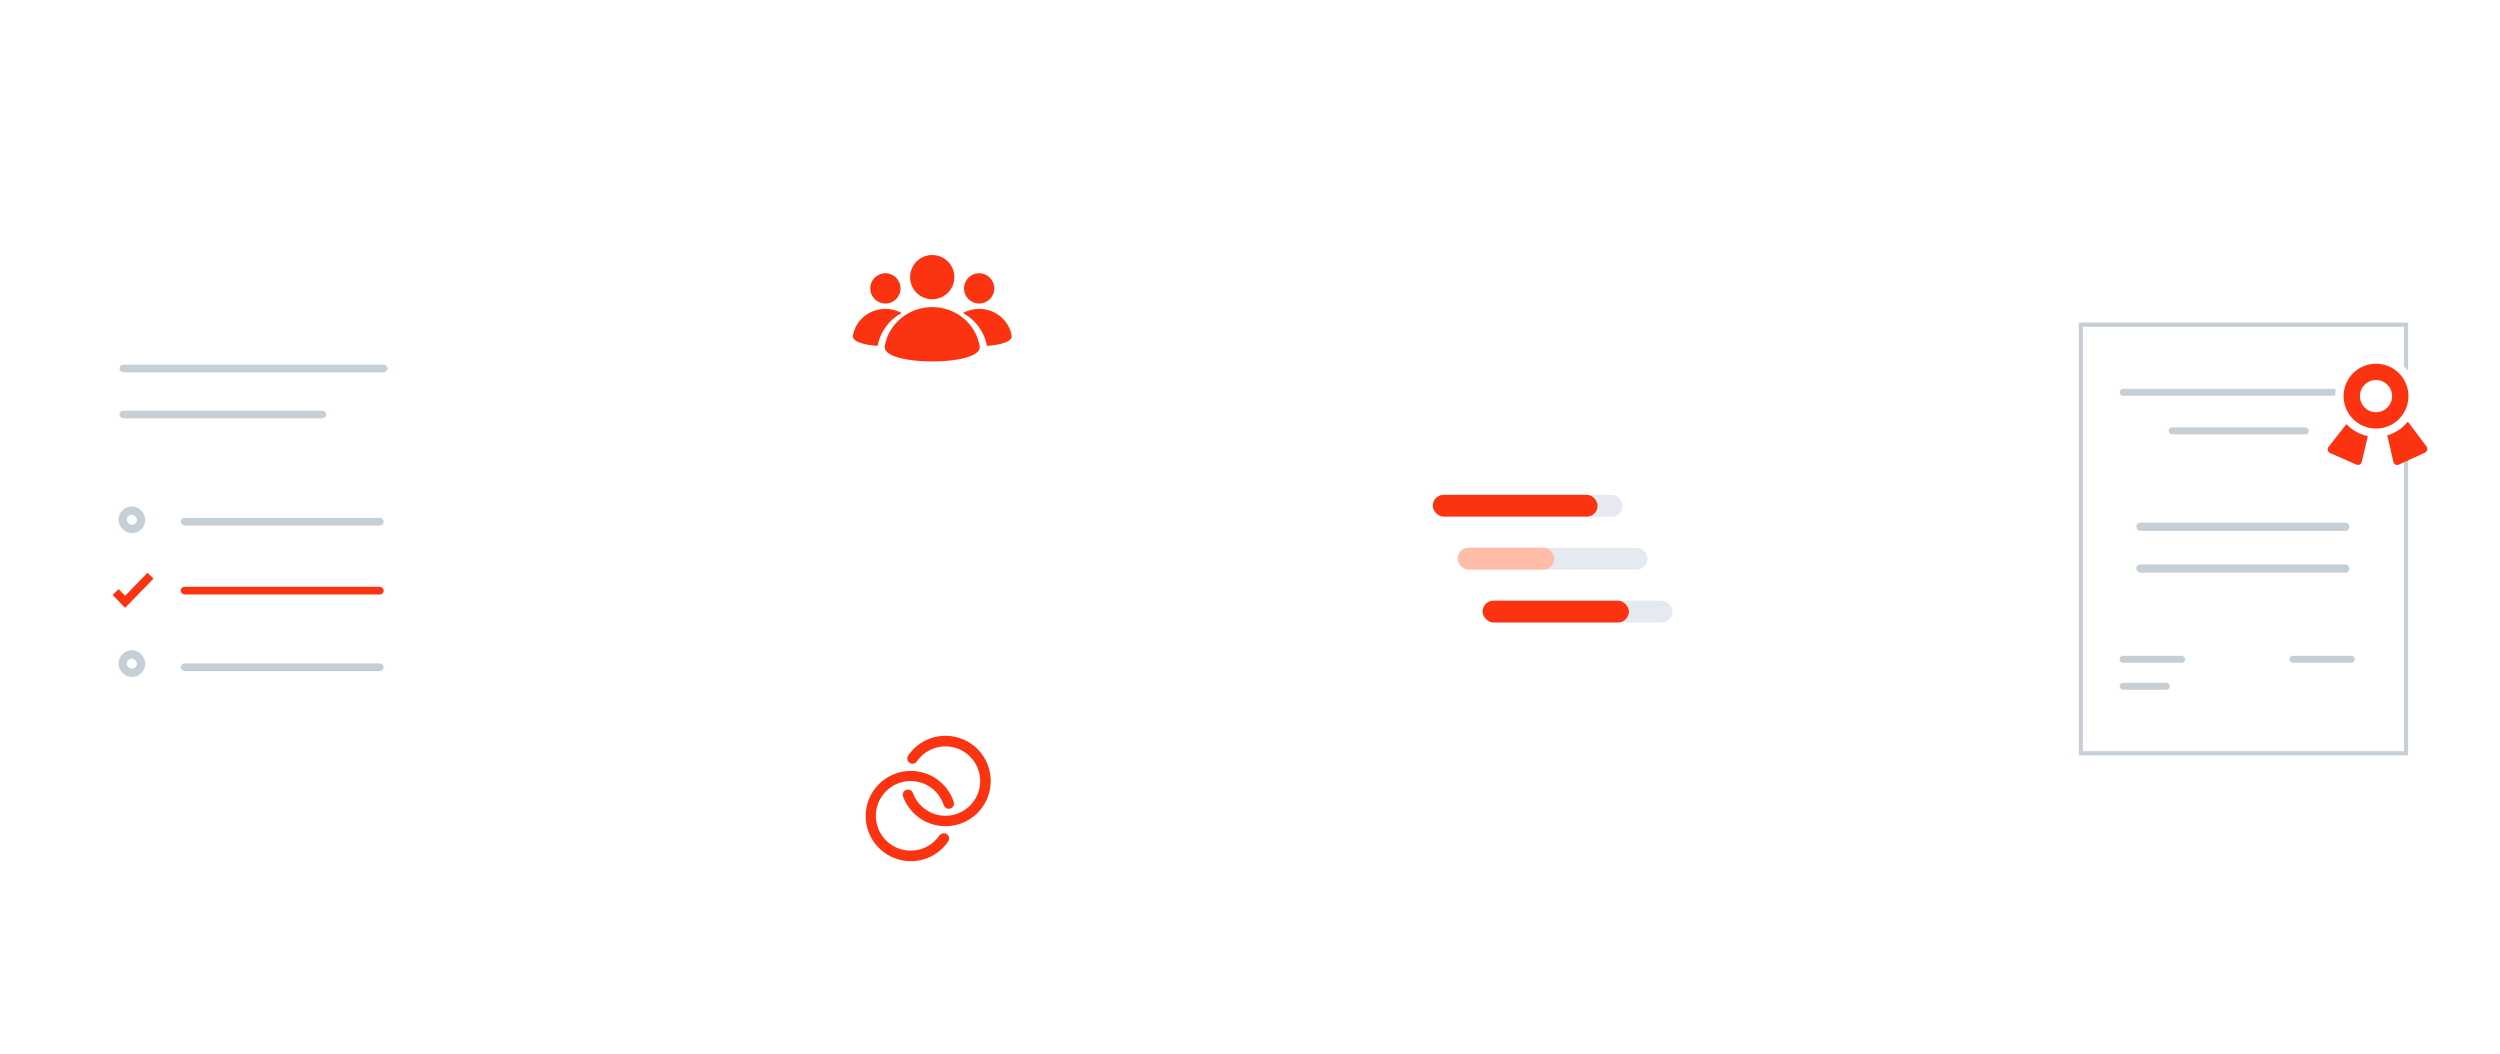 <svg width="598" height="252" viewBox="0 0 598 252" fill="none" xmlns="http://www.w3.org/2000/svg">
    <g opacity="0.65">
        <path d="M175.671 101.997L167.346 110.343L164.658 99.181L175.671 101.997ZM99.033 112.427C125.864 112.152 142.025 110.314 166.747 103.516L167.193 105.455C142.272 112.308 125.936 114.161 98.969 114.438L99.033 112.427Z" fill="url(#paint0_linear_4584_13962)"/>
        <path d="M175.671 164.597L167.346 156.25L164.658 167.412L175.671 164.597ZM99.033 154.166C125.864 154.442 142.025 156.279 166.747 163.078L167.193 161.139C142.272 154.286 125.936 152.432 98.969 152.156L99.033 154.166Z" fill="url(#paint1_linear_4584_13962)"/>
    </g>
    <path d="M24.82 10.328H22.954C22.92 10.087 22.85 9.872 22.745 9.685C22.64 9.494 22.505 9.332 22.34 9.199C22.175 9.065 21.985 8.963 21.769 8.892C21.556 8.821 21.324 8.786 21.074 8.786C20.623 8.786 20.229 8.898 19.894 9.122C19.559 9.344 19.299 9.668 19.114 10.094C18.93 10.517 18.837 11.031 18.837 11.636C18.837 12.258 18.93 12.781 19.114 13.204C19.302 13.628 19.563 13.947 19.898 14.163C20.233 14.379 20.621 14.487 21.062 14.487C21.309 14.487 21.538 14.454 21.748 14.389C21.961 14.324 22.15 14.229 22.314 14.104C22.479 13.976 22.616 13.821 22.724 13.639C22.834 13.457 22.911 13.25 22.954 13.017L24.82 13.026C24.772 13.426 24.651 13.812 24.458 14.185C24.268 14.554 24.011 14.885 23.687 15.178C23.366 15.467 22.982 15.697 22.536 15.868C22.093 16.035 21.591 16.119 21.032 16.119C20.253 16.119 19.557 15.943 18.944 15.591C18.333 15.239 17.85 14.729 17.495 14.061C17.143 13.393 16.966 12.585 16.966 11.636C16.966 10.685 17.145 9.875 17.503 9.207C17.861 8.54 18.347 8.031 18.961 7.682C19.574 7.33 20.265 7.153 21.032 7.153C21.538 7.153 22.006 7.224 22.438 7.366C22.873 7.509 23.258 7.716 23.593 7.989C23.928 8.259 24.201 8.589 24.411 8.982C24.624 9.374 24.761 9.822 24.82 10.328ZM26.109 16V9.455H27.869V10.597H27.937C28.057 10.19 28.257 9.884 28.538 9.676C28.819 9.466 29.143 9.361 29.51 9.361C29.601 9.361 29.699 9.366 29.804 9.378C29.909 9.389 30.001 9.405 30.081 9.425V11.036C29.996 11.01 29.878 10.987 29.727 10.967C29.576 10.947 29.439 10.938 29.314 10.938C29.047 10.938 28.808 10.996 28.598 11.112C28.39 11.226 28.226 11.385 28.104 11.589C27.984 11.794 27.924 12.03 27.924 12.297V16H26.109ZM33.698 16.128C33.024 16.128 32.445 15.992 31.959 15.719C31.476 15.443 31.104 15.054 30.843 14.551C30.581 14.046 30.451 13.447 30.451 12.757C30.451 12.084 30.581 11.493 30.843 10.984C31.104 10.476 31.472 10.079 31.946 9.795C32.423 9.511 32.983 9.369 33.625 9.369C34.057 9.369 34.459 9.439 34.831 9.578C35.206 9.714 35.533 9.92 35.811 10.196C36.093 10.472 36.311 10.818 36.468 11.236C36.624 11.651 36.702 12.136 36.702 12.693V13.192H31.175V12.067H34.993C34.993 11.805 34.936 11.574 34.823 11.372C34.709 11.171 34.551 11.013 34.35 10.899C34.151 10.783 33.919 10.724 33.655 10.724C33.379 10.724 33.135 10.788 32.922 10.916C32.712 11.041 32.547 11.21 32.428 11.423C32.308 11.633 32.247 11.868 32.245 12.126V13.196C32.245 13.52 32.304 13.8 32.423 14.036C32.546 14.271 32.718 14.453 32.939 14.581C33.161 14.709 33.423 14.773 33.727 14.773C33.929 14.773 34.114 14.744 34.281 14.688C34.449 14.631 34.593 14.546 34.712 14.432C34.831 14.318 34.922 14.179 34.985 14.014L36.663 14.125C36.578 14.528 36.404 14.881 36.139 15.182C35.878 15.48 35.54 15.713 35.125 15.881C34.713 16.046 34.237 16.128 33.698 16.128ZM39.753 16.124C39.335 16.124 38.963 16.051 38.636 15.906C38.31 15.758 38.051 15.541 37.861 15.254C37.673 14.964 37.58 14.604 37.58 14.172C37.58 13.808 37.647 13.503 37.78 13.256C37.913 13.008 38.095 12.81 38.325 12.659C38.556 12.508 38.817 12.395 39.11 12.318C39.405 12.242 39.715 12.188 40.038 12.156C40.419 12.117 40.726 12.079 40.959 12.046C41.192 12.008 41.361 11.954 41.466 11.883C41.571 11.812 41.624 11.707 41.624 11.568V11.543C41.624 11.273 41.538 11.064 41.368 10.916C41.2 10.768 40.962 10.695 40.652 10.695C40.325 10.695 40.066 10.767 39.872 10.912C39.679 11.054 39.551 11.233 39.489 11.449L37.81 11.312C37.895 10.915 38.063 10.571 38.313 10.281C38.563 9.989 38.885 9.764 39.28 9.608C39.678 9.449 40.138 9.369 40.661 9.369C41.024 9.369 41.372 9.412 41.705 9.497C42.04 9.582 42.337 9.714 42.595 9.893C42.857 10.072 43.063 10.303 43.213 10.584C43.364 10.862 43.439 11.196 43.439 11.585V16H41.718V15.092H41.666C41.561 15.297 41.421 15.477 41.245 15.633C41.068 15.787 40.857 15.908 40.61 15.996C40.362 16.081 40.077 16.124 39.753 16.124ZM40.273 14.871C40.54 14.871 40.776 14.818 40.98 14.713C41.185 14.605 41.345 14.46 41.462 14.278C41.578 14.097 41.636 13.891 41.636 13.661V12.966C41.58 13.003 41.502 13.037 41.402 13.068C41.306 13.097 41.196 13.124 41.074 13.149C40.952 13.172 40.83 13.193 40.708 13.213C40.585 13.23 40.475 13.246 40.375 13.26C40.162 13.291 39.976 13.341 39.817 13.409C39.658 13.477 39.534 13.57 39.446 13.686C39.358 13.8 39.314 13.942 39.314 14.112C39.314 14.359 39.404 14.548 39.583 14.679C39.764 14.807 39.995 14.871 40.273 14.871ZM48.329 9.455V10.818H44.387V9.455H48.329ZM45.282 7.886H47.097V13.989C47.097 14.156 47.123 14.287 47.174 14.381C47.225 14.472 47.296 14.536 47.387 14.572C47.481 14.609 47.589 14.628 47.711 14.628C47.796 14.628 47.882 14.621 47.967 14.607C48.052 14.589 48.117 14.577 48.163 14.568L48.448 15.919C48.357 15.947 48.23 15.98 48.065 16.017C47.9 16.057 47.7 16.081 47.464 16.09C47.026 16.107 46.643 16.048 46.313 15.915C45.987 15.781 45.732 15.574 45.551 15.293C45.369 15.011 45.279 14.656 45.282 14.227V7.886ZM52.424 16.128C51.751 16.128 51.171 15.992 50.685 15.719C50.203 15.443 49.83 15.054 49.569 14.551C49.308 14.046 49.177 13.447 49.177 12.757C49.177 12.084 49.308 11.493 49.569 10.984C49.83 10.476 50.198 10.079 50.673 9.795C51.15 9.511 51.71 9.369 52.352 9.369C52.784 9.369 53.185 9.439 53.558 9.578C53.933 9.714 54.259 9.92 54.538 10.196C54.819 10.472 55.038 10.818 55.194 11.236C55.35 11.651 55.428 12.136 55.428 12.693V13.192H49.901V12.067H53.72C53.72 11.805 53.663 11.574 53.549 11.372C53.435 11.171 53.278 11.013 53.076 10.899C52.877 10.783 52.646 10.724 52.382 10.724C52.106 10.724 51.862 10.788 51.649 10.916C51.438 11.041 51.274 11.21 51.154 11.423C51.035 11.633 50.974 11.868 50.971 12.126V13.196C50.971 13.52 51.031 13.8 51.15 14.036C51.272 14.271 51.444 14.453 51.666 14.581C51.887 14.709 52.15 14.773 52.454 14.773C52.656 14.773 52.84 14.744 53.008 14.688C53.176 14.631 53.319 14.546 53.438 14.432C53.558 14.318 53.649 14.179 53.711 14.014L55.39 14.125C55.305 14.528 55.13 14.881 54.866 15.182C54.605 15.48 54.267 15.713 53.852 15.881C53.44 16.046 52.964 16.128 52.424 16.128ZM60.511 18.454C60.281 18.454 60.065 18.436 59.864 18.399C59.665 18.365 59.5 18.321 59.369 18.267L59.778 16.912C59.991 16.977 60.183 17.013 60.353 17.018C60.527 17.024 60.676 16.984 60.801 16.899C60.929 16.814 61.032 16.669 61.112 16.465L61.219 16.188L58.871 9.455H60.78L62.135 14.261H62.203L63.571 9.455H65.493L62.949 16.707C62.827 17.06 62.66 17.366 62.45 17.628C62.243 17.892 61.98 18.095 61.662 18.237C61.344 18.382 60.96 18.454 60.511 18.454ZM69.168 16.128C68.506 16.128 67.934 15.987 67.451 15.706C66.971 15.422 66.6 15.027 66.339 14.521C66.077 14.013 65.947 13.423 65.947 12.753C65.947 12.077 66.077 11.486 66.339 10.98C66.6 10.472 66.971 10.077 67.451 9.795C67.934 9.511 68.506 9.369 69.168 9.369C69.83 9.369 70.401 9.511 70.881 9.795C71.364 10.077 71.736 10.472 71.998 10.98C72.259 11.486 72.39 12.077 72.39 12.753C72.39 13.423 72.259 14.013 71.998 14.521C71.736 15.027 71.364 15.422 70.881 15.706C70.401 15.987 69.83 16.128 69.168 16.128ZM69.177 14.722C69.478 14.722 69.729 14.636 69.931 14.466C70.133 14.293 70.285 14.057 70.387 13.758C70.492 13.46 70.545 13.121 70.545 12.74C70.545 12.359 70.492 12.02 70.387 11.722C70.285 11.423 70.133 11.188 69.931 11.014C69.729 10.841 69.478 10.754 69.177 10.754C68.873 10.754 68.617 10.841 68.41 11.014C68.205 11.188 68.05 11.423 67.945 11.722C67.843 12.02 67.792 12.359 67.792 12.74C67.792 13.121 67.843 13.46 67.945 13.758C68.05 14.057 68.205 14.293 68.41 14.466C68.617 14.636 68.873 14.722 69.177 14.722ZM77.768 13.213V9.455H79.583V16H77.84V14.811H77.772C77.624 15.195 77.378 15.503 77.035 15.736C76.694 15.969 76.278 16.085 75.786 16.085C75.349 16.085 74.964 15.986 74.631 15.787C74.299 15.588 74.039 15.305 73.851 14.939C73.667 14.572 73.573 14.133 73.57 13.622V9.455H75.385V13.298C75.388 13.685 75.492 13.99 75.697 14.214C75.901 14.439 76.175 14.551 76.519 14.551C76.738 14.551 76.942 14.501 77.133 14.402C77.323 14.3 77.476 14.149 77.593 13.95C77.712 13.751 77.77 13.506 77.768 13.213ZM81.035 16V9.455H82.795V10.597H82.863C82.982 10.19 83.183 9.884 83.464 9.676C83.745 9.466 84.069 9.361 84.436 9.361C84.526 9.361 84.624 9.366 84.73 9.378C84.835 9.389 84.927 9.405 85.007 9.425V11.036C84.921 11.01 84.803 10.987 84.653 10.967C84.502 10.947 84.365 10.938 84.24 10.938C83.972 10.938 83.734 10.996 83.524 11.112C83.316 11.226 83.151 11.385 83.029 11.589C82.91 11.794 82.85 12.03 82.85 12.297V16H81.035ZM88.424 8.794V7.273H95.592V8.794H92.92V16H91.096V8.794H88.424ZM98.772 16.128C98.099 16.128 97.519 15.992 97.033 15.719C96.55 15.443 96.178 15.054 95.917 14.551C95.655 14.046 95.525 13.447 95.525 12.757C95.525 12.084 95.655 11.493 95.917 10.984C96.178 10.476 96.546 10.079 97.02 9.795C97.498 9.511 98.057 9.369 98.699 9.369C99.131 9.369 99.533 9.439 99.905 9.578C100.28 9.714 100.607 9.92 100.885 10.196C101.167 10.472 101.385 10.818 101.542 11.236C101.698 11.651 101.776 12.136 101.776 12.693V13.192H96.249V12.067H100.067C100.067 11.805 100.01 11.574 99.897 11.372C99.783 11.171 99.626 11.013 99.424 10.899C99.225 10.783 98.993 10.724 98.729 10.724C98.454 10.724 98.209 10.788 97.996 10.916C97.786 11.041 97.621 11.21 97.502 11.423C97.383 11.633 97.322 11.868 97.319 12.126V13.196C97.319 13.52 97.378 13.8 97.498 14.036C97.62 14.271 97.792 14.453 98.013 14.581C98.235 14.709 98.498 14.773 98.802 14.773C99.003 14.773 99.188 14.744 99.356 14.688C99.523 14.631 99.667 14.546 99.786 14.432C99.905 14.318 99.996 14.179 100.059 14.014L101.738 14.125C101.653 14.528 101.478 14.881 101.214 15.182C100.952 15.48 100.614 15.713 100.199 15.881C99.787 16.046 99.312 16.128 98.772 16.128ZM108.407 11.321L106.745 11.423C106.716 11.281 106.655 11.153 106.562 11.04C106.468 10.923 106.344 10.831 106.191 10.763C106.04 10.692 105.86 10.656 105.65 10.656C105.368 10.656 105.131 10.716 104.938 10.835C104.745 10.952 104.648 11.108 104.648 11.304C104.648 11.46 104.711 11.592 104.836 11.7C104.961 11.808 105.175 11.895 105.479 11.96L106.664 12.199C107.3 12.329 107.775 12.54 108.087 12.829C108.4 13.119 108.556 13.5 108.556 13.972C108.556 14.401 108.43 14.777 108.177 15.101C107.927 15.425 107.583 15.678 107.145 15.859C106.711 16.038 106.209 16.128 105.641 16.128C104.775 16.128 104.084 15.947 103.57 15.587C103.059 15.223 102.759 14.729 102.671 14.104L104.456 14.01C104.51 14.274 104.641 14.476 104.849 14.615C105.056 14.751 105.322 14.82 105.645 14.82C105.964 14.82 106.219 14.758 106.412 14.636C106.608 14.511 106.708 14.351 106.711 14.155C106.708 13.99 106.638 13.855 106.502 13.75C106.366 13.642 106.155 13.56 105.871 13.503L104.738 13.277C104.099 13.149 103.623 12.928 103.31 12.612C103.001 12.297 102.846 11.895 102.846 11.406C102.846 10.986 102.959 10.624 103.187 10.32C103.417 10.016 103.739 9.781 104.154 9.616C104.572 9.452 105.06 9.369 105.62 9.369C106.447 9.369 107.097 9.544 107.572 9.893C108.049 10.243 108.327 10.719 108.407 11.321ZM113.181 9.455V10.818H109.239V9.455H113.181ZM110.134 7.886H111.949V13.989C111.949 14.156 111.975 14.287 112.026 14.381C112.077 14.472 112.148 14.536 112.239 14.572C112.333 14.609 112.441 14.628 112.563 14.628C112.648 14.628 112.733 14.621 112.818 14.607C112.904 14.589 112.969 14.577 113.014 14.568L113.3 15.919C113.209 15.947 113.081 15.98 112.916 16.017C112.752 16.057 112.551 16.081 112.316 16.09C111.878 16.107 111.494 16.048 111.165 15.915C110.838 15.781 110.584 15.574 110.402 15.293C110.22 15.011 110.131 14.656 110.134 14.227V7.886Z" fill="white"/>
    <path d="M173.249 17H171.272L174.285 8.273H176.662L179.671 17H177.694L175.508 10.267H175.439L173.249 17ZM173.126 13.57H177.796V15.01H173.126V13.57ZM185.981 12.321L184.319 12.423C184.291 12.281 184.23 12.153 184.136 12.04C184.042 11.923 183.919 11.831 183.765 11.763C183.615 11.692 183.434 11.656 183.224 11.656C182.943 11.656 182.705 11.716 182.512 11.835C182.319 11.952 182.222 12.108 182.222 12.304C182.222 12.46 182.285 12.592 182.41 12.7C182.535 12.808 182.749 12.895 183.053 12.96L184.238 13.199C184.874 13.329 185.349 13.54 185.661 13.829C185.974 14.119 186.13 14.5 186.13 14.972C186.13 15.401 186.004 15.777 185.751 16.101C185.501 16.425 185.157 16.678 184.72 16.859C184.285 17.038 183.784 17.128 183.215 17.128C182.349 17.128 181.659 16.947 181.144 16.587C180.633 16.223 180.333 15.729 180.245 15.104L182.031 15.01C182.085 15.274 182.215 15.476 182.423 15.615C182.63 15.751 182.896 15.82 183.22 15.82C183.538 15.82 183.794 15.758 183.987 15.636C184.183 15.511 184.282 15.351 184.285 15.155C184.282 14.99 184.213 14.855 184.076 14.75C183.94 14.642 183.73 14.56 183.445 14.503L182.312 14.277C181.673 14.149 181.197 13.928 180.884 13.612C180.575 13.297 180.42 12.895 180.42 12.406C180.42 11.986 180.534 11.624 180.761 11.32C180.991 11.016 181.313 10.781 181.728 10.617C182.146 10.452 182.634 10.369 183.194 10.369C184.021 10.369 184.671 10.544 185.146 10.893C185.623 11.243 185.901 11.719 185.981 12.321ZM192.719 12.321L191.057 12.423C191.029 12.281 190.968 12.153 190.874 12.04C190.78 11.923 190.657 11.831 190.503 11.763C190.353 11.692 190.172 11.656 189.962 11.656C189.681 11.656 189.444 11.716 189.251 11.835C189.057 11.952 188.961 12.108 188.961 12.304C188.961 12.46 189.023 12.592 189.148 12.7C189.273 12.808 189.488 12.895 189.792 12.96L190.976 13.199C191.613 13.329 192.087 13.54 192.4 13.829C192.712 14.119 192.868 14.5 192.868 14.972C192.868 15.401 192.742 15.777 192.489 16.101C192.239 16.425 191.895 16.678 191.458 16.859C191.023 17.038 190.522 17.128 189.954 17.128C189.087 17.128 188.397 16.947 187.883 16.587C187.371 16.223 187.072 15.729 186.983 15.104L188.769 15.01C188.823 15.274 188.954 15.476 189.161 15.615C189.368 15.751 189.634 15.82 189.958 15.82C190.276 15.82 190.532 15.758 190.725 15.636C190.921 15.511 191.02 15.351 191.023 15.155C191.02 14.99 190.951 14.855 190.814 14.75C190.678 14.642 190.468 14.56 190.184 14.503L189.05 14.277C188.411 14.149 187.935 13.928 187.623 13.612C187.313 13.297 187.158 12.895 187.158 12.406C187.158 11.986 187.272 11.624 187.499 11.32C187.729 11.016 188.052 10.781 188.466 10.617C188.884 10.452 189.373 10.369 189.932 10.369C190.759 10.369 191.41 10.544 191.884 10.893C192.361 11.243 192.64 11.719 192.719 12.321ZM194.012 17V10.454H195.827V17H194.012ZM194.923 9.611C194.654 9.611 194.422 9.521 194.229 9.342C194.039 9.161 193.943 8.943 193.943 8.69C193.943 8.44 194.039 8.226 194.229 8.047C194.422 7.865 194.654 7.774 194.923 7.774C195.193 7.774 195.423 7.865 195.614 8.047C195.807 8.226 195.904 8.44 195.904 8.69C195.904 8.943 195.807 9.161 195.614 9.342C195.423 9.521 195.193 9.611 194.923 9.611ZM200.23 19.591C199.642 19.591 199.138 19.51 198.717 19.348C198.3 19.189 197.967 18.972 197.72 18.696C197.473 18.421 197.312 18.111 197.238 17.767L198.917 17.541C198.969 17.672 199.05 17.794 199.16 17.908C199.271 18.021 199.417 18.112 199.599 18.18C199.784 18.251 200.008 18.287 200.273 18.287C200.667 18.287 200.993 18.19 201.248 17.997C201.507 17.807 201.636 17.487 201.636 17.038V15.841H201.559C201.48 16.023 201.361 16.195 201.202 16.357C201.042 16.518 200.838 16.651 200.588 16.753C200.338 16.855 200.04 16.906 199.693 16.906C199.202 16.906 198.754 16.793 198.351 16.565C197.95 16.335 197.631 15.984 197.392 15.513C197.156 15.038 197.038 14.439 197.038 13.714C197.038 12.973 197.159 12.354 197.4 11.857C197.642 11.359 197.963 10.987 198.363 10.74C198.767 10.493 199.209 10.369 199.689 10.369C200.055 10.369 200.362 10.432 200.609 10.557C200.856 10.679 201.055 10.832 201.206 11.017C201.359 11.199 201.477 11.378 201.559 11.554H201.628V10.454H203.43V17.064C203.43 17.621 203.294 18.087 203.021 18.462C202.748 18.837 202.371 19.118 201.888 19.305C201.407 19.496 200.855 19.591 200.23 19.591ZM200.268 15.543C200.561 15.543 200.808 15.47 201.01 15.325C201.214 15.178 201.371 14.967 201.479 14.695C201.589 14.419 201.645 14.089 201.645 13.706C201.645 13.322 201.591 12.99 201.483 12.709C201.375 12.425 201.219 12.204 201.014 12.048C200.809 11.892 200.561 11.814 200.268 11.814C199.97 11.814 199.719 11.895 199.514 12.057C199.309 12.216 199.155 12.438 199.05 12.722C198.944 13.006 198.892 13.334 198.892 13.706C198.892 14.084 198.944 14.411 199.05 14.686C199.157 14.959 199.312 15.171 199.514 15.321C199.719 15.469 199.97 15.543 200.268 15.543ZM206.69 13.216V17H204.875V10.454H206.605V11.609H206.682C206.827 11.229 207.069 10.928 207.41 10.706C207.751 10.482 208.165 10.369 208.65 10.369C209.105 10.369 209.501 10.469 209.839 10.668C210.177 10.867 210.44 11.151 210.628 11.52C210.815 11.886 210.909 12.324 210.909 12.832V17H209.094V13.156C209.096 12.756 208.994 12.443 208.787 12.219C208.579 11.992 208.294 11.878 207.93 11.878C207.686 11.878 207.47 11.93 207.282 12.036C207.098 12.141 206.953 12.294 206.848 12.496C206.746 12.695 206.693 12.935 206.69 13.216ZM218.599 10.454V11.818H214.657V10.454H218.599ZM215.552 8.886H217.367V14.989C217.367 15.156 217.393 15.287 217.444 15.381C217.495 15.472 217.566 15.536 217.657 15.572C217.751 15.609 217.858 15.628 217.981 15.628C218.066 15.628 218.151 15.621 218.236 15.607C218.322 15.589 218.387 15.577 218.432 15.568L218.718 16.919C218.627 16.947 218.499 16.98 218.334 17.017C218.17 17.057 217.969 17.081 217.733 17.09C217.296 17.107 216.912 17.048 216.583 16.915C216.256 16.781 216.002 16.574 215.82 16.293C215.638 16.011 215.549 15.656 215.552 15.227V8.886ZM222.668 17.128C222.006 17.128 221.434 16.987 220.951 16.706C220.471 16.422 220.1 16.027 219.839 15.521C219.577 15.013 219.447 14.423 219.447 13.753C219.447 13.077 219.577 12.486 219.839 11.98C220.1 11.472 220.471 11.077 220.951 10.796C221.434 10.511 222.006 10.369 222.668 10.369C223.33 10.369 223.901 10.511 224.381 10.796C224.864 11.077 225.236 11.472 225.498 11.98C225.759 12.486 225.89 13.077 225.89 13.753C225.89 14.423 225.759 15.013 225.498 15.521C225.236 16.027 224.864 16.422 224.381 16.706C223.901 16.987 223.33 17.128 222.668 17.128ZM222.677 15.722C222.978 15.722 223.229 15.636 223.431 15.466C223.633 15.293 223.785 15.057 223.887 14.758C223.992 14.46 224.045 14.121 224.045 13.74C224.045 13.359 223.992 13.02 223.887 12.722C223.785 12.423 223.633 12.188 223.431 12.014C223.229 11.841 222.978 11.754 222.677 11.754C222.373 11.754 222.117 11.841 221.91 12.014C221.705 12.188 221.55 12.423 221.445 12.722C221.343 13.02 221.292 13.359 221.292 13.74C221.292 14.121 221.343 14.46 221.445 14.758C221.55 15.057 221.705 15.293 221.91 15.466C222.117 15.636 222.373 15.722 222.677 15.722ZM231.714 17.124C231.296 17.124 230.924 17.051 230.597 16.906C230.271 16.759 230.012 16.541 229.822 16.254C229.634 15.964 229.541 15.604 229.541 15.172C229.541 14.808 229.607 14.503 229.741 14.256C229.874 14.008 230.056 13.81 230.286 13.659C230.517 13.508 230.778 13.395 231.07 13.318C231.366 13.242 231.676 13.188 231.999 13.156C232.38 13.117 232.687 13.079 232.92 13.046C233.153 13.008 233.322 12.954 233.427 12.883C233.532 12.812 233.585 12.707 233.585 12.568V12.543C233.585 12.273 233.499 12.064 233.329 11.916C233.161 11.768 232.923 11.695 232.613 11.695C232.286 11.695 232.026 11.767 231.833 11.912C231.64 12.054 231.512 12.233 231.45 12.449L229.771 12.312C229.856 11.915 230.024 11.571 230.274 11.281C230.524 10.989 230.846 10.764 231.241 10.608C231.639 10.449 232.099 10.369 232.622 10.369C232.985 10.369 233.333 10.412 233.666 10.497C234.001 10.582 234.298 10.714 234.556 10.893C234.818 11.072 235.024 11.303 235.174 11.584C235.325 11.862 235.4 12.196 235.4 12.585V17H233.678V16.092H233.627C233.522 16.297 233.382 16.477 233.205 16.634C233.029 16.787 232.818 16.908 232.57 16.996C232.323 17.081 232.038 17.124 231.714 17.124ZM232.234 15.871C232.501 15.871 232.737 15.818 232.941 15.713C233.146 15.605 233.306 15.46 233.423 15.278C233.539 15.097 233.597 14.891 233.597 14.661V13.966C233.541 14.003 233.463 14.037 233.363 14.068C233.267 14.097 233.157 14.124 233.035 14.149C232.913 14.172 232.791 14.193 232.669 14.213C232.546 14.23 232.436 14.246 232.336 14.26C232.123 14.291 231.937 14.341 231.778 14.409C231.619 14.477 231.495 14.57 231.407 14.686C231.319 14.8 231.275 14.942 231.275 15.112C231.275 15.359 231.365 15.548 231.544 15.679C231.725 15.807 231.955 15.871 232.234 15.871ZM245.407 11.094C245.347 10.886 245.263 10.703 245.155 10.544C245.047 10.382 244.915 10.246 244.759 10.135C244.606 10.021 244.43 9.935 244.231 9.875C244.035 9.815 243.817 9.786 243.579 9.786C243.133 9.786 242.741 9.896 242.403 10.118C242.067 10.339 241.806 10.662 241.618 11.085C241.431 11.506 241.337 12.02 241.337 12.628C241.337 13.236 241.43 13.753 241.614 14.179C241.799 14.605 242.06 14.93 242.398 15.155C242.736 15.376 243.135 15.487 243.596 15.487C244.013 15.487 244.37 15.413 244.665 15.266C244.964 15.115 245.191 14.903 245.347 14.631C245.506 14.358 245.586 14.036 245.586 13.663L245.961 13.719H243.711V12.329H247.363V13.429C247.363 14.196 247.201 14.855 246.877 15.406C246.553 15.954 246.107 16.378 245.539 16.676C244.971 16.972 244.32 17.119 243.587 17.119C242.769 17.119 242.05 16.939 241.431 16.578C240.812 16.215 240.329 15.699 239.982 15.031C239.638 14.361 239.466 13.565 239.466 12.645C239.466 11.938 239.569 11.307 239.773 10.753C239.981 10.196 240.27 9.724 240.643 9.338C241.015 8.952 241.448 8.658 241.942 8.456C242.437 8.254 242.972 8.153 243.549 8.153C244.043 8.153 244.503 8.226 244.93 8.371C245.356 8.513 245.733 8.714 246.063 8.976C246.395 9.237 246.667 9.548 246.877 9.909C247.087 10.267 247.222 10.662 247.282 11.094H245.407ZM248.715 17V10.454H250.475V11.597H250.543C250.662 11.19 250.862 10.883 251.144 10.676C251.425 10.466 251.749 10.361 252.115 10.361C252.206 10.361 252.304 10.367 252.409 10.378C252.514 10.389 252.607 10.405 252.686 10.425V12.036C252.601 12.01 252.483 11.987 252.333 11.967C252.182 11.947 252.044 11.938 251.919 11.938C251.652 11.938 251.414 11.996 251.203 12.112C250.996 12.226 250.831 12.385 250.709 12.589C250.59 12.794 250.53 13.03 250.53 13.297V17H248.715ZM256.278 17.128C255.616 17.128 255.043 16.987 254.56 16.706C254.08 16.422 253.709 16.027 253.448 15.521C253.187 15.013 253.056 14.423 253.056 13.753C253.056 13.077 253.187 12.486 253.448 11.98C253.709 11.472 254.08 11.077 254.56 10.796C255.043 10.511 255.616 10.369 256.278 10.369C256.939 10.369 257.51 10.511 257.991 10.796C258.474 11.077 258.846 11.472 259.107 11.98C259.368 12.486 259.499 13.077 259.499 13.753C259.499 14.423 259.368 15.013 259.107 15.521C258.846 16.027 258.474 16.422 257.991 16.706C257.51 16.987 256.939 17.128 256.278 17.128ZM256.286 15.722C256.587 15.722 256.839 15.636 257.04 15.466C257.242 15.293 257.394 15.057 257.496 14.758C257.601 14.46 257.654 14.121 257.654 13.74C257.654 13.359 257.601 13.02 257.496 12.722C257.394 12.423 257.242 12.188 257.04 12.014C256.839 11.841 256.587 11.754 256.286 11.754C255.982 11.754 255.726 11.841 255.519 12.014C255.314 12.188 255.16 12.423 255.055 12.722C254.952 13.02 254.901 13.359 254.901 13.74C254.901 14.121 254.952 14.46 255.055 14.758C255.16 15.057 255.314 15.293 255.519 15.466C255.726 15.636 255.982 15.722 256.286 15.722ZM264.877 14.213V10.454H266.692V17H264.949V15.811H264.881C264.733 16.195 264.488 16.503 264.144 16.736C263.803 16.969 263.387 17.085 262.895 17.085C262.458 17.085 262.073 16.986 261.741 16.787C261.408 16.588 261.148 16.305 260.961 15.939C260.776 15.572 260.682 15.133 260.68 14.622V10.454H262.495V14.298C262.498 14.685 262.601 14.99 262.806 15.214C263.01 15.439 263.285 15.551 263.628 15.551C263.847 15.551 264.052 15.501 264.242 15.402C264.432 15.3 264.586 15.149 264.702 14.95C264.822 14.751 264.88 14.506 264.877 14.213ZM268.144 19.454V10.454H269.934V11.554H270.015C270.095 11.378 270.21 11.199 270.36 11.017C270.514 10.832 270.713 10.679 270.957 10.557C271.204 10.432 271.511 10.369 271.877 10.369C272.355 10.369 272.795 10.494 273.198 10.744C273.602 10.992 273.924 11.365 274.166 11.865C274.407 12.362 274.528 12.986 274.528 13.736C274.528 14.466 274.41 15.082 274.174 15.585C273.941 16.085 273.623 16.465 273.22 16.723C272.819 16.979 272.37 17.107 271.873 17.107C271.521 17.107 271.221 17.048 270.974 16.932C270.73 16.815 270.529 16.669 270.373 16.493C270.217 16.314 270.097 16.134 270.015 15.952H269.96V19.454H268.144ZM269.921 13.727C269.921 14.117 269.975 14.456 270.083 14.746C270.191 15.036 270.347 15.261 270.552 15.423C270.757 15.582 271.005 15.662 271.298 15.662C271.593 15.662 271.843 15.581 272.048 15.419C272.252 15.254 272.407 15.027 272.512 14.737C272.62 14.445 272.674 14.108 272.674 13.727C272.674 13.349 272.622 13.017 272.517 12.73C272.411 12.443 272.257 12.219 272.052 12.057C271.847 11.895 271.596 11.814 271.298 11.814C271.002 11.814 270.752 11.892 270.548 12.048C270.346 12.204 270.191 12.426 270.083 12.713C269.975 13 269.921 13.338 269.921 13.727Z" fill="white"/>
    <path d="M194.907 242.783C194.873 242.439 194.727 242.172 194.468 241.982C194.21 241.791 193.859 241.696 193.415 241.696C193.114 241.696 192.86 241.739 192.653 241.824C192.445 241.906 192.286 242.021 192.175 242.169C192.067 242.317 192.013 242.484 192.013 242.672C192.008 242.828 192.04 242.964 192.112 243.081C192.185 243.197 192.286 243.298 192.414 243.384C192.542 243.466 192.69 243.538 192.857 243.601C193.025 243.661 193.204 243.712 193.394 243.754L194.178 243.942C194.559 244.027 194.908 244.141 195.227 244.283C195.545 244.425 195.82 244.599 196.053 244.807C196.286 245.014 196.467 245.259 196.594 245.54C196.725 245.821 196.792 246.143 196.795 246.507C196.792 247.041 196.656 247.504 196.386 247.896C196.119 248.286 195.732 248.588 195.227 248.804C194.724 249.017 194.117 249.124 193.407 249.124C192.702 249.124 192.089 249.016 191.566 248.8C191.046 248.584 190.64 248.264 190.347 247.841C190.058 247.415 189.906 246.888 189.891 246.26H191.677C191.697 246.553 191.781 246.797 191.928 246.993C192.079 247.186 192.279 247.332 192.529 247.432C192.782 247.528 193.067 247.577 193.386 247.577C193.698 247.577 193.969 247.531 194.2 247.44C194.433 247.349 194.613 247.223 194.741 247.061C194.869 246.899 194.933 246.713 194.933 246.503C194.933 246.307 194.874 246.142 194.758 246.009C194.644 245.875 194.477 245.761 194.255 245.668C194.036 245.574 193.768 245.489 193.45 245.412L192.499 245.173C191.763 244.994 191.183 244.714 190.756 244.334C190.33 243.953 190.119 243.44 190.121 242.795C190.119 242.267 190.259 241.805 190.543 241.411C190.83 241.016 191.224 240.707 191.724 240.486C192.224 240.264 192.792 240.153 193.428 240.153C194.076 240.153 194.641 240.264 195.124 240.486C195.61 240.707 195.988 241.016 196.258 241.411C196.528 241.805 196.667 242.263 196.675 242.783H194.907ZM200.985 249.128C200.311 249.128 199.732 248.991 199.246 248.719C198.763 248.443 198.391 248.054 198.13 247.551C197.868 247.045 197.738 246.447 197.738 245.757C197.738 245.084 197.868 244.493 198.13 243.984C198.391 243.476 198.759 243.08 199.233 242.795C199.711 242.511 200.27 242.369 200.912 242.369C201.344 242.369 201.746 242.439 202.118 242.578C202.493 242.714 202.82 242.92 203.098 243.196C203.38 243.472 203.598 243.818 203.755 244.236C203.911 244.651 203.989 245.136 203.989 245.693V246.192H198.462V245.067H202.28C202.28 244.805 202.223 244.574 202.11 244.372C201.996 244.17 201.838 244.013 201.637 243.899C201.438 243.783 201.206 243.724 200.942 243.724C200.667 243.724 200.422 243.788 200.209 243.916C199.999 244.041 199.834 244.21 199.715 244.423C199.596 244.634 199.534 244.868 199.532 245.126V246.196C199.532 246.52 199.591 246.8 199.711 247.036C199.833 247.271 200.005 247.453 200.226 247.581C200.448 247.709 200.711 247.773 201.015 247.773C201.216 247.773 201.401 247.744 201.569 247.688C201.736 247.631 201.88 247.545 201.999 247.432C202.118 247.318 202.209 247.179 202.272 247.014L203.951 247.125C203.865 247.528 203.691 247.881 203.426 248.182C203.165 248.48 202.827 248.713 202.412 248.881C202 249.045 201.525 249.128 200.985 249.128ZM206.989 245.216V249H205.174V242.455H206.904V243.609H206.98C207.125 243.229 207.368 242.928 207.709 242.706C208.05 242.482 208.463 242.369 208.949 242.369C209.404 242.369 209.8 242.469 210.138 242.668C210.476 242.866 210.739 243.151 210.926 243.52C211.114 243.886 211.208 244.324 211.208 244.832V249H209.392V245.156C209.395 244.756 209.293 244.443 209.086 244.219C208.878 243.991 208.593 243.878 208.229 243.878C207.985 243.878 207.769 243.93 207.581 244.036C207.397 244.141 207.252 244.294 207.147 244.496C207.044 244.695 206.992 244.935 206.989 245.216ZM215.05 249.107C214.553 249.107 214.103 248.979 213.7 248.723C213.299 248.464 212.981 248.085 212.745 247.585C212.512 247.082 212.396 246.466 212.396 245.736C212.396 244.986 212.516 244.362 212.758 243.865C212.999 243.365 213.32 242.991 213.721 242.744C214.124 242.494 214.566 242.369 215.046 242.369C215.413 242.369 215.718 242.432 215.962 242.557C216.21 242.679 216.408 242.832 216.559 243.017C216.712 243.199 216.829 243.378 216.908 243.554H216.964V240.273H218.775V249H216.985V247.952H216.908C216.823 248.134 216.702 248.314 216.546 248.493C216.393 248.669 216.192 248.815 215.945 248.932C215.701 249.048 215.403 249.107 215.05 249.107ZM215.626 247.662C215.918 247.662 216.165 247.582 216.367 247.423C216.572 247.261 216.728 247.036 216.836 246.746C216.947 246.456 217.002 246.116 217.002 245.727C217.002 245.338 216.948 245 216.84 244.713C216.732 244.426 216.576 244.205 216.371 244.048C216.167 243.892 215.918 243.814 215.626 243.814C215.327 243.814 215.076 243.895 214.871 244.057C214.667 244.219 214.512 244.443 214.407 244.73C214.302 245.017 214.249 245.349 214.249 245.727C214.249 246.108 214.302 246.445 214.407 246.737C214.515 247.027 214.67 247.254 214.871 247.419C215.076 247.581 215.327 247.662 215.626 247.662ZM224.911 249.124C224.494 249.124 224.121 249.051 223.795 248.906C223.468 248.759 223.21 248.541 223.019 248.254C222.832 247.964 222.738 247.604 222.738 247.172C222.738 246.808 222.805 246.503 222.938 246.256C223.072 246.009 223.254 245.81 223.484 245.659C223.714 245.509 223.975 245.395 224.268 245.318C224.563 245.241 224.873 245.188 225.197 245.156C225.577 245.116 225.884 245.08 226.117 245.045C226.35 245.009 226.519 244.955 226.624 244.884C226.729 244.812 226.782 244.707 226.782 244.568V244.543C226.782 244.273 226.697 244.064 226.526 243.916C226.359 243.768 226.12 243.695 225.81 243.695C225.484 243.695 225.224 243.767 225.031 243.912C224.837 244.054 224.71 244.233 224.647 244.449L222.968 244.312C223.053 243.915 223.221 243.571 223.471 243.281C223.721 242.989 224.043 242.764 224.438 242.608C224.836 242.449 225.296 242.369 225.819 242.369C226.183 242.369 226.531 242.412 226.863 242.497C227.198 242.582 227.495 242.714 227.754 242.893C228.015 243.072 228.221 243.303 228.371 243.584C228.522 243.862 228.597 244.196 228.597 244.585V249H226.876V248.092H226.825C226.719 248.297 226.579 248.477 226.403 248.634C226.227 248.787 226.015 248.908 225.768 248.996C225.521 249.081 225.235 249.124 224.911 249.124ZM225.431 247.871C225.698 247.871 225.934 247.818 226.138 247.713C226.343 247.605 226.504 247.46 226.62 247.278C226.737 247.097 226.795 246.891 226.795 246.661V245.966C226.738 246.003 226.66 246.037 226.56 246.068C226.464 246.097 226.354 246.124 226.232 246.149C226.11 246.172 225.988 246.193 225.866 246.213C225.744 246.23 225.633 246.246 225.533 246.26C225.32 246.291 225.134 246.341 224.975 246.409C224.816 246.477 224.692 246.57 224.604 246.686C224.516 246.8 224.472 246.942 224.472 247.112C224.472 247.359 224.562 247.548 224.741 247.679C224.923 247.807 225.153 247.871 225.431 247.871ZM232.817 249V240.273H234.662V247.479H238.404V249H232.817ZM239.592 249V242.455H241.407V249H239.592ZM240.504 241.611C240.234 241.611 240.002 241.521 239.809 241.342C239.619 241.161 239.523 240.943 239.523 240.69C239.523 240.44 239.619 240.226 239.809 240.047C240.002 239.865 240.234 239.774 240.504 239.774C240.773 239.774 241.004 239.865 241.194 240.047C241.387 240.226 241.484 240.44 241.484 240.69C241.484 240.943 241.387 241.161 241.194 241.342C241.004 241.521 240.773 241.611 240.504 241.611ZM244.676 245.216V249H242.861V242.455H244.591V243.609H244.668C244.813 243.229 245.056 242.928 245.397 242.706C245.738 242.482 246.151 242.369 246.637 242.369C247.091 242.369 247.488 242.469 247.826 242.668C248.164 242.866 248.426 243.151 248.614 243.52C248.801 243.886 248.895 244.324 248.895 244.832V249H247.08V245.156C247.083 244.756 246.98 244.443 246.773 244.219C246.566 243.991 246.28 243.878 245.917 243.878C245.672 243.878 245.456 243.93 245.269 244.036C245.084 244.141 244.939 244.294 244.834 244.496C244.732 244.695 244.679 244.935 244.676 245.216ZM251.971 247.116L251.975 244.939H252.239L254.336 242.455H256.42L253.603 245.744H253.173L251.971 247.116ZM250.326 249V240.273H252.141V249H250.326ZM254.417 249L252.491 246.149L253.701 244.866L256.543 249H254.417Z" fill="white"/>
    <path d="M322.118 18H320.141L323.154 9.273H325.532L328.54 18H326.563L324.377 11.267H324.309L322.118 18ZM321.995 14.57H326.665V16.01H321.995V14.57ZM333.754 15.213V11.454H335.569V18H333.826V16.811H333.758C333.61 17.195 333.365 17.503 333.021 17.736C332.68 17.969 332.264 18.085 331.772 18.085C331.335 18.085 330.95 17.986 330.618 17.787C330.285 17.588 330.025 17.305 329.838 16.939C329.653 16.572 329.559 16.134 329.556 15.622V11.454H331.372V15.298C331.375 15.685 331.478 15.99 331.683 16.215C331.887 16.439 332.162 16.551 332.505 16.551C332.724 16.551 332.929 16.501 333.119 16.402C333.309 16.3 333.463 16.149 333.579 15.95C333.699 15.751 333.757 15.506 333.754 15.213ZM340.503 11.454V12.818H336.561V11.454H340.503ZM337.456 9.886H339.271V15.989C339.271 16.156 339.297 16.287 339.348 16.381C339.399 16.472 339.47 16.535 339.561 16.572C339.655 16.609 339.763 16.628 339.885 16.628C339.97 16.628 340.055 16.621 340.141 16.607C340.226 16.59 340.291 16.577 340.337 16.568L340.622 17.919C340.531 17.947 340.403 17.98 340.239 18.017C340.074 18.057 339.874 18.081 339.638 18.09C339.2 18.107 338.817 18.048 338.487 17.915C338.161 17.781 337.906 17.574 337.724 17.293C337.543 17.011 337.453 16.656 337.456 16.227V9.886ZM344.572 18.128C343.911 18.128 343.338 17.987 342.855 17.706C342.375 17.422 342.004 17.027 341.743 16.521C341.482 16.013 341.351 15.423 341.351 14.753C341.351 14.077 341.482 13.486 341.743 12.98C342.004 12.472 342.375 12.077 342.855 11.796C343.338 11.511 343.911 11.369 344.572 11.369C345.234 11.369 345.805 11.511 346.286 11.796C346.768 12.077 347.141 12.472 347.402 12.98C347.663 13.486 347.794 14.077 347.794 14.753C347.794 15.423 347.663 16.013 347.402 16.521C347.141 17.027 346.768 17.422 346.286 17.706C345.805 17.987 345.234 18.128 344.572 18.128ZM344.581 16.722C344.882 16.722 345.134 16.636 345.335 16.466C345.537 16.293 345.689 16.057 345.791 15.758C345.896 15.46 345.949 15.121 345.949 14.74C345.949 14.359 345.896 14.02 345.791 13.722C345.689 13.423 345.537 13.188 345.335 13.014C345.134 12.841 344.882 12.754 344.581 12.754C344.277 12.754 344.021 12.841 343.814 13.014C343.609 13.188 343.455 13.423 343.349 13.722C343.247 14.02 343.196 14.359 343.196 14.74C343.196 15.121 343.247 15.46 343.349 15.758C343.455 16.057 343.609 16.293 343.814 16.466C344.021 16.636 344.277 16.722 344.581 16.722ZM348.974 18V11.454H350.705V12.609H350.781C350.918 12.226 351.145 11.923 351.463 11.702C351.781 11.48 352.162 11.369 352.605 11.369C353.054 11.369 353.436 11.482 353.751 11.706C354.067 11.928 354.277 12.229 354.382 12.609H354.45C354.584 12.234 354.825 11.935 355.175 11.71C355.527 11.483 355.943 11.369 356.423 11.369C357.034 11.369 357.53 11.564 357.911 11.953C358.294 12.339 358.486 12.888 358.486 13.598V18H356.675V13.956C356.675 13.592 356.578 13.32 356.385 13.138C356.192 12.956 355.95 12.865 355.661 12.865C355.331 12.865 355.074 12.97 354.889 13.18C354.705 13.388 354.612 13.662 354.612 14.003V18H352.852V13.918C352.852 13.597 352.76 13.341 352.575 13.151C352.393 12.96 352.153 12.865 351.855 12.865C351.653 12.865 351.472 12.916 351.31 13.018C351.151 13.118 351.024 13.258 350.93 13.44C350.837 13.619 350.79 13.829 350.79 14.071V18H348.974ZM361.786 18.124C361.369 18.124 360.996 18.051 360.67 17.906C360.343 17.759 360.085 17.541 359.894 17.254C359.707 16.965 359.613 16.604 359.613 16.172C359.613 15.808 359.68 15.503 359.813 15.256C359.947 15.008 360.129 14.81 360.359 14.659C360.589 14.508 360.85 14.395 361.143 14.318C361.438 14.242 361.748 14.188 362.072 14.156C362.452 14.117 362.759 14.079 362.992 14.046C363.225 14.008 363.394 13.954 363.499 13.883C363.604 13.812 363.657 13.707 363.657 13.568V13.543C363.657 13.273 363.572 13.064 363.401 12.916C363.234 12.768 362.995 12.695 362.685 12.695C362.359 12.695 362.099 12.767 361.906 12.912C361.712 13.054 361.585 13.233 361.522 13.449L359.843 13.312C359.928 12.915 360.096 12.571 360.346 12.281C360.596 11.989 360.918 11.764 361.313 11.608C361.711 11.449 362.171 11.369 362.694 11.369C363.058 11.369 363.406 11.412 363.738 11.497C364.073 11.582 364.37 11.714 364.629 11.893C364.89 12.072 365.096 12.303 365.246 12.584C365.397 12.862 365.472 13.196 365.472 13.585V18H363.751V17.092H363.7C363.594 17.297 363.454 17.477 363.278 17.634C363.102 17.787 362.89 17.908 362.643 17.996C362.396 18.081 362.11 18.124 361.786 18.124ZM362.306 16.871C362.573 16.871 362.809 16.818 363.013 16.713C363.218 16.605 363.379 16.46 363.495 16.278C363.612 16.097 363.67 15.891 363.67 15.661V14.966C363.613 15.003 363.535 15.037 363.435 15.068C363.339 15.097 363.229 15.124 363.107 15.149C362.985 15.172 362.863 15.193 362.741 15.213C362.619 15.23 362.508 15.246 362.408 15.26C362.195 15.291 362.009 15.341 361.85 15.409C361.691 15.477 361.567 15.57 361.479 15.686C361.391 15.8 361.347 15.942 361.347 16.112C361.347 16.359 361.437 16.548 361.616 16.679C361.798 16.807 362.028 16.871 362.306 16.871ZM370.362 11.454V12.818H366.42V11.454H370.362ZM367.315 9.886H369.131V15.989C369.131 16.156 369.156 16.287 369.207 16.381C369.259 16.472 369.33 16.535 369.42 16.572C369.514 16.609 369.622 16.628 369.744 16.628C369.83 16.628 369.915 16.621 370 16.607C370.085 16.59 370.151 16.577 370.196 16.568L370.482 17.919C370.391 17.947 370.263 17.98 370.098 18.017C369.933 18.057 369.733 18.081 369.497 18.09C369.06 18.107 368.676 18.048 368.347 17.915C368.02 17.781 367.766 17.574 367.584 17.293C367.402 17.011 367.313 16.656 367.315 16.227V9.886ZM371.545 18V11.454H373.36V18H371.545ZM372.457 10.611C372.187 10.611 371.955 10.521 371.762 10.342C371.572 10.161 371.477 9.943 371.477 9.69C371.477 9.44 371.572 9.226 371.762 9.047C371.955 8.865 372.187 8.774 372.457 8.774C372.727 8.774 372.957 8.865 373.147 9.047C373.34 9.226 373.437 9.44 373.437 9.69C373.437 9.943 373.34 10.161 373.147 10.342C372.957 10.521 372.727 10.611 372.457 10.611ZM377.772 18.128C377.101 18.128 376.525 17.986 376.042 17.702C375.561 17.415 375.192 17.017 374.934 16.509C374.678 16 374.55 15.415 374.55 14.753C374.55 14.082 374.679 13.494 374.938 12.989C375.199 12.48 375.57 12.084 376.05 11.8C376.53 11.513 377.101 11.369 377.763 11.369C378.334 11.369 378.834 11.473 379.263 11.68C379.692 11.888 380.032 12.179 380.282 12.554C380.532 12.929 380.669 13.369 380.695 13.875H378.982C378.934 13.548 378.806 13.286 378.598 13.087C378.394 12.885 378.125 12.784 377.793 12.784C377.512 12.784 377.266 12.861 377.056 13.014C376.848 13.165 376.686 13.385 376.57 13.675C376.453 13.964 376.395 14.315 376.395 14.727C376.395 15.145 376.452 15.5 376.566 15.793C376.682 16.085 376.846 16.308 377.056 16.462C377.266 16.615 377.512 16.692 377.793 16.692C378 16.692 378.186 16.649 378.351 16.564C378.519 16.479 378.657 16.355 378.765 16.193C378.875 16.028 378.948 15.831 378.982 15.601H380.695C380.667 16.101 380.53 16.541 380.286 16.922C380.044 17.3 379.711 17.595 379.284 17.808C378.858 18.021 378.354 18.128 377.772 18.128ZM387.583 20.591C386.995 20.591 386.491 20.51 386.071 20.348C385.653 20.189 385.321 19.972 385.074 19.696C384.826 19.421 384.666 19.111 384.592 18.767L386.271 18.541C386.322 18.672 386.403 18.794 386.514 18.908C386.625 19.021 386.771 19.112 386.953 19.18C387.137 19.251 387.362 19.287 387.626 19.287C388.021 19.287 388.346 19.19 388.602 18.997C388.86 18.807 388.99 18.487 388.99 18.038V16.841H388.913C388.833 17.023 388.714 17.195 388.555 17.357C388.396 17.518 388.191 17.651 387.941 17.753C387.691 17.855 387.393 17.906 387.047 17.906C386.555 17.906 386.108 17.793 385.704 17.565C385.304 17.335 384.984 16.984 384.745 16.513C384.51 16.038 384.392 15.439 384.392 14.714C384.392 13.973 384.512 13.354 384.754 12.857C384.995 12.359 385.316 11.987 385.717 11.74C386.12 11.493 386.562 11.369 387.042 11.369C387.409 11.369 387.716 11.432 387.963 11.557C388.21 11.679 388.409 11.832 388.559 12.017C388.713 12.199 388.831 12.378 388.913 12.554H388.981V11.454H390.784V18.064C390.784 18.621 390.647 19.087 390.375 19.462C390.102 19.837 389.724 20.118 389.241 20.305C388.761 20.496 388.208 20.591 387.583 20.591ZM387.622 16.543C387.914 16.543 388.162 16.47 388.363 16.325C388.568 16.178 388.724 15.967 388.832 15.695C388.943 15.419 388.998 15.089 388.998 14.706C388.998 14.322 388.944 13.99 388.836 13.709C388.728 13.425 388.572 13.204 388.368 13.048C388.163 12.892 387.914 12.814 387.622 12.814C387.324 12.814 387.072 12.895 386.868 13.057C386.663 13.216 386.508 13.438 386.403 13.722C386.298 14.006 386.245 14.334 386.245 14.706C386.245 15.084 386.298 15.411 386.403 15.686C386.511 15.959 386.666 16.171 386.868 16.321C387.072 16.469 387.324 16.543 387.622 16.543ZM392.228 18V11.454H393.988V12.597H394.056C394.176 12.19 394.376 11.883 394.657 11.676C394.939 11.466 395.262 11.361 395.629 11.361C395.72 11.361 395.818 11.367 395.923 11.378C396.028 11.389 396.12 11.405 396.2 11.425V13.036C396.115 13.01 395.997 12.987 395.846 12.967C395.696 12.947 395.558 12.938 395.433 12.938C395.166 12.938 394.927 12.996 394.717 13.112C394.51 13.226 394.345 13.385 394.223 13.589C394.103 13.794 394.044 14.03 394.044 14.297V18H392.228ZM398.817 18.124C398.4 18.124 398.028 18.051 397.701 17.906C397.374 17.759 397.116 17.541 396.925 17.254C396.738 16.965 396.644 16.604 396.644 16.172C396.644 15.808 396.711 15.503 396.844 15.256C396.978 15.008 397.16 14.81 397.39 14.659C397.62 14.508 397.881 14.395 398.174 14.318C398.469 14.242 398.779 14.188 399.103 14.156C399.484 14.117 399.79 14.079 400.023 14.046C400.256 14.008 400.425 13.954 400.531 13.883C400.636 13.812 400.688 13.707 400.688 13.568V13.543C400.688 13.273 400.603 13.064 400.433 12.916C400.265 12.768 400.026 12.695 399.717 12.695C399.39 12.695 399.13 12.767 398.937 12.912C398.744 13.054 398.616 13.233 398.553 13.449L396.874 13.312C396.96 12.915 397.127 12.571 397.377 12.281C397.627 11.989 397.95 11.764 398.344 11.608C398.742 11.449 399.202 11.369 399.725 11.369C400.089 11.369 400.437 11.412 400.769 11.497C401.104 11.582 401.401 11.714 401.66 11.893C401.921 12.072 402.127 12.303 402.278 12.584C402.428 12.862 402.504 13.196 402.504 13.585V18H400.782V17.092H400.731C400.626 17.297 400.485 17.477 400.309 17.634C400.133 17.787 399.921 17.908 399.674 17.996C399.427 18.081 399.141 18.124 398.817 18.124ZM399.337 16.871C399.604 16.871 399.84 16.818 400.045 16.713C400.249 16.605 400.41 16.46 400.526 16.278C400.643 16.097 400.701 15.891 400.701 15.661V14.966C400.644 15.003 400.566 15.037 400.467 15.068C400.37 15.097 400.261 15.124 400.138 15.149C400.016 15.172 399.894 15.193 399.772 15.213C399.65 15.23 399.539 15.246 399.44 15.26C399.227 15.291 399.04 15.341 398.881 15.409C398.722 15.477 398.599 15.57 398.511 15.686C398.423 15.8 398.379 15.942 398.379 16.112C398.379 16.359 398.468 16.548 398.647 16.679C398.829 16.807 399.059 16.871 399.337 16.871ZM406.324 18.107C405.827 18.107 405.376 17.979 404.973 17.723C404.572 17.465 404.254 17.085 404.018 16.585C403.786 16.082 403.669 15.466 403.669 14.736C403.669 13.986 403.79 13.362 404.031 12.865C404.273 12.365 404.594 11.992 404.994 11.744C405.398 11.494 405.839 11.369 406.32 11.369C406.686 11.369 406.991 11.432 407.236 11.557C407.483 11.679 407.682 11.832 407.832 12.017C407.986 12.199 408.102 12.378 408.182 12.554H408.237V9.273H410.048V18H408.259V16.952H408.182C408.097 17.134 407.976 17.314 407.82 17.493C407.666 17.669 407.466 17.815 407.219 17.932C406.974 18.048 406.676 18.107 406.324 18.107ZM406.899 16.662C407.192 16.662 407.439 16.582 407.641 16.423C407.845 16.261 408.001 16.035 408.109 15.746C408.22 15.456 408.276 15.117 408.276 14.727C408.276 14.338 408.222 14 408.114 13.713C408.006 13.426 407.849 13.204 407.645 13.048C407.44 12.892 407.192 12.814 406.899 12.814C406.601 12.814 406.349 12.895 406.145 13.057C405.94 13.219 405.786 13.443 405.68 13.73C405.575 14.017 405.523 14.349 405.523 14.727C405.523 15.108 405.575 15.445 405.68 15.737C405.788 16.027 405.943 16.254 406.145 16.419C406.349 16.581 406.601 16.662 406.899 16.662ZM411.541 18V11.454H413.356V18H411.541ZM412.453 10.611C412.183 10.611 411.951 10.521 411.758 10.342C411.568 10.161 411.473 9.943 411.473 9.69C411.473 9.44 411.568 9.226 411.758 9.047C411.951 8.865 412.183 8.774 412.453 8.774C412.723 8.774 412.953 8.865 413.143 9.047C413.336 9.226 413.433 9.44 413.433 9.69C413.433 9.943 413.336 10.161 413.143 10.342C412.953 10.521 412.723 10.611 412.453 10.611ZM416.626 14.216V18H414.81V11.454H416.54V12.609H416.617C416.762 12.229 417.005 11.928 417.346 11.706C417.687 11.482 418.1 11.369 418.586 11.369C419.04 11.369 419.437 11.469 419.775 11.668C420.113 11.867 420.376 12.151 420.563 12.52C420.751 12.886 420.844 13.324 420.844 13.832V18H419.029V14.156C419.032 13.756 418.93 13.443 418.722 13.219C418.515 12.992 418.229 12.878 417.866 12.878C417.621 12.878 417.406 12.93 417.218 13.036C417.033 13.141 416.888 13.294 416.783 13.496C416.681 13.695 416.629 13.935 416.626 14.216ZM425.224 20.591C424.636 20.591 424.132 20.51 423.711 20.348C423.294 20.189 422.961 19.972 422.714 19.696C422.467 19.421 422.306 19.111 422.233 18.767L423.912 18.541C423.963 18.672 424.044 18.794 424.154 18.908C424.265 19.021 424.412 19.112 424.593 19.18C424.778 19.251 425.002 19.287 425.267 19.287C425.662 19.287 425.987 19.19 426.243 18.997C426.501 18.807 426.63 18.487 426.63 18.038V16.841H426.554C426.474 17.023 426.355 17.195 426.196 17.357C426.037 17.518 425.832 17.651 425.582 17.753C425.332 17.855 425.034 17.906 424.687 17.906C424.196 17.906 423.748 17.793 423.345 17.565C422.944 17.335 422.625 16.984 422.386 16.513C422.15 16.038 422.032 15.439 422.032 14.714C422.032 13.973 422.153 13.354 422.395 12.857C422.636 12.359 422.957 11.987 423.358 11.74C423.761 11.493 424.203 11.369 424.683 11.369C425.049 11.369 425.356 11.432 425.603 11.557C425.85 11.679 426.049 11.832 426.2 12.017C426.353 12.199 426.471 12.378 426.554 12.554H426.622V11.454H428.424V18.064C428.424 18.621 428.288 19.087 428.015 19.462C427.743 19.837 427.365 20.118 426.882 20.305C426.402 20.496 425.849 20.591 425.224 20.591ZM425.262 16.543C425.555 16.543 425.802 16.47 426.004 16.325C426.208 16.178 426.365 15.967 426.473 15.695C426.583 15.419 426.639 15.089 426.639 14.706C426.639 14.322 426.585 13.99 426.477 13.709C426.369 13.425 426.213 13.204 426.008 13.048C425.804 12.892 425.555 12.814 425.262 12.814C424.964 12.814 424.713 12.895 424.508 13.057C424.304 13.216 424.149 13.438 424.044 13.722C423.939 14.006 423.886 14.334 423.886 14.706C423.886 15.084 423.939 15.411 424.044 15.686C424.152 15.959 424.306 16.171 424.508 16.321C424.713 16.469 424.964 16.543 425.262 16.543ZM344.39 33.124C343.972 33.124 343.6 33.051 343.273 32.906C342.947 32.758 342.688 32.541 342.498 32.254C342.31 31.965 342.216 31.604 342.216 31.172C342.216 30.808 342.283 30.503 342.417 30.256C342.55 30.009 342.732 29.81 342.962 29.659C343.192 29.509 343.454 29.395 343.746 29.318C344.042 29.241 344.351 29.188 344.675 29.156C345.056 29.116 345.363 29.079 345.596 29.046C345.829 29.009 345.998 28.954 346.103 28.884C346.208 28.812 346.26 28.707 346.26 28.568V28.543C346.26 28.273 346.175 28.064 346.005 27.916C345.837 27.768 345.599 27.695 345.289 27.695C344.962 27.695 344.702 27.767 344.509 27.912C344.316 28.054 344.188 28.233 344.126 28.449L342.447 28.312C342.532 27.915 342.699 27.571 342.949 27.281C343.199 26.989 343.522 26.764 343.917 26.608C344.314 26.449 344.775 26.369 345.297 26.369C345.661 26.369 346.009 26.412 346.341 26.497C346.677 26.582 346.974 26.715 347.232 26.893C347.493 27.072 347.699 27.303 347.85 27.584C348.001 27.862 348.076 28.196 348.076 28.585V33H346.354V32.092H346.303C346.198 32.297 346.057 32.477 345.881 32.633C345.705 32.787 345.493 32.908 345.246 32.996C344.999 33.081 344.714 33.124 344.39 33.124ZM344.91 31.871C345.177 31.871 345.412 31.818 345.617 31.713C345.822 31.605 345.982 31.46 346.099 31.278C346.215 31.097 346.273 30.891 346.273 30.66V29.966C346.216 30.003 346.138 30.037 346.039 30.068C345.942 30.097 345.833 30.124 345.711 30.149C345.589 30.172 345.466 30.193 345.344 30.213C345.222 30.23 345.111 30.246 345.012 30.26C344.799 30.291 344.613 30.341 344.454 30.409C344.295 30.477 344.171 30.57 344.083 30.686C343.995 30.8 343.951 30.942 343.951 31.112C343.951 31.359 344.04 31.548 344.219 31.679C344.401 31.807 344.631 31.871 344.91 31.871ZM351.3 29.216V33H349.484V26.454H351.214V27.609H351.291C351.436 27.229 351.679 26.928 352.02 26.706C352.361 26.482 352.774 26.369 353.26 26.369C353.714 26.369 354.111 26.469 354.449 26.668C354.787 26.866 355.05 27.151 355.237 27.52C355.425 27.886 355.518 28.324 355.518 28.832V33H353.703V29.156C353.706 28.756 353.604 28.443 353.396 28.219C353.189 27.991 352.903 27.878 352.54 27.878C352.295 27.878 352.079 27.93 351.892 28.035C351.707 28.141 351.562 28.294 351.457 28.496C351.355 28.695 351.302 28.935 351.3 29.216ZM359.361 33.106C358.864 33.106 358.414 32.979 358.01 32.723C357.61 32.465 357.291 32.085 357.056 31.585C356.823 31.082 356.706 30.466 356.706 29.736C356.706 28.986 356.827 28.362 357.068 27.865C357.31 27.365 357.631 26.991 358.031 26.744C358.435 26.494 358.877 26.369 359.357 26.369C359.723 26.369 360.029 26.432 360.273 26.557C360.52 26.679 360.719 26.832 360.869 27.017C361.023 27.199 361.139 27.378 361.219 27.554H361.274V24.273H363.085V33H361.296V31.952H361.219C361.134 32.133 361.013 32.314 360.857 32.493C360.703 32.669 360.503 32.815 360.256 32.932C360.012 33.048 359.713 33.106 359.361 33.106ZM359.936 31.662C360.229 31.662 360.476 31.582 360.678 31.423C360.882 31.261 361.039 31.035 361.146 30.746C361.257 30.456 361.313 30.116 361.313 29.727C361.313 29.338 361.259 29 361.151 28.713C361.043 28.426 360.887 28.204 360.682 28.048C360.477 27.892 360.229 27.814 359.936 27.814C359.638 27.814 359.387 27.895 359.182 28.057C358.977 28.219 358.823 28.443 358.718 28.73C358.612 29.017 358.56 29.349 358.56 29.727C358.56 30.108 358.612 30.445 358.718 30.737C358.825 31.027 358.98 31.254 359.182 31.419C359.387 31.581 359.638 31.662 359.936 31.662ZM367.355 33V26.454H369.115V27.597H369.183C369.303 27.19 369.503 26.884 369.784 26.676C370.066 26.466 370.389 26.361 370.756 26.361C370.847 26.361 370.945 26.366 371.05 26.378C371.155 26.389 371.247 26.405 371.327 26.425V28.035C371.242 28.01 371.124 27.987 370.973 27.967C370.823 27.947 370.685 27.938 370.56 27.938C370.293 27.938 370.054 27.996 369.844 28.112C369.637 28.226 369.472 28.385 369.35 28.59C369.23 28.794 369.171 29.03 369.171 29.297V33H367.355ZM374.944 33.128C374.27 33.128 373.691 32.992 373.205 32.719C372.722 32.443 372.35 32.054 372.089 31.551C371.827 31.046 371.697 30.447 371.697 29.757C371.697 29.084 371.827 28.493 372.089 27.984C372.35 27.476 372.718 27.079 373.192 26.796C373.67 26.511 374.229 26.369 374.871 26.369C375.303 26.369 375.705 26.439 376.077 26.578C376.452 26.715 376.779 26.921 377.057 27.196C377.339 27.472 377.557 27.818 377.714 28.236C377.87 28.651 377.948 29.136 377.948 29.693V30.192H372.421V29.067H376.239C376.239 28.805 376.182 28.574 376.069 28.372C375.955 28.171 375.797 28.013 375.596 27.899C375.397 27.783 375.165 27.724 374.901 27.724C374.626 27.724 374.381 27.788 374.168 27.916C373.958 28.041 373.793 28.21 373.674 28.423C373.555 28.634 373.493 28.868 373.491 29.126V30.196C373.491 30.52 373.55 30.8 373.67 31.035C373.792 31.271 373.964 31.453 374.185 31.581C374.407 31.709 374.67 31.773 374.974 31.773C375.175 31.773 375.36 31.744 375.528 31.688C375.695 31.631 375.839 31.546 375.958 31.432C376.077 31.318 376.168 31.179 376.231 31.014L377.91 31.125C377.824 31.528 377.65 31.881 377.385 32.182C377.124 32.48 376.786 32.713 376.371 32.881C375.959 33.045 375.483 33.128 374.944 33.128ZM384.579 28.321L382.917 28.423C382.888 28.281 382.827 28.153 382.733 28.04C382.64 27.923 382.516 27.831 382.363 27.763C382.212 27.692 382.032 27.656 381.822 27.656C381.54 27.656 381.303 27.716 381.11 27.835C380.917 27.952 380.82 28.108 380.82 28.304C380.82 28.46 380.883 28.592 381.008 28.7C381.133 28.808 381.347 28.895 381.651 28.96L382.836 29.199C383.472 29.329 383.947 29.54 384.259 29.829C384.572 30.119 384.728 30.5 384.728 30.972C384.728 31.401 384.601 31.777 384.349 32.101C384.099 32.425 383.755 32.678 383.317 32.859C382.883 33.038 382.381 33.128 381.813 33.128C380.947 33.128 380.256 32.947 379.742 32.587C379.231 32.223 378.931 31.729 378.843 31.104L380.628 31.01C380.682 31.274 380.813 31.476 381.02 31.615C381.228 31.751 381.493 31.82 381.817 31.82C382.135 31.82 382.391 31.759 382.584 31.636C382.78 31.511 382.88 31.351 382.883 31.155C382.88 30.99 382.81 30.855 382.674 30.75C382.537 30.642 382.327 30.56 382.043 30.503L380.91 30.277C380.27 30.149 379.795 29.928 379.482 29.612C379.172 29.297 379.018 28.895 379.018 28.406C379.018 27.986 379.131 27.624 379.358 27.32C379.589 27.016 379.911 26.781 380.326 26.616C380.743 26.452 381.232 26.369 381.792 26.369C382.618 26.369 383.269 26.544 383.743 26.893C384.221 27.243 384.499 27.719 384.579 28.321ZM390.068 30.213V26.454H391.884V33H390.141V31.811H390.073C389.925 32.195 389.679 32.503 389.335 32.736C388.994 32.969 388.578 33.085 388.087 33.085C387.649 33.085 387.264 32.986 386.932 32.787C386.6 32.588 386.34 32.305 386.152 31.939C385.968 31.572 385.874 31.134 385.871 30.622V26.454H387.686V30.298C387.689 30.685 387.793 30.99 387.997 31.215C388.202 31.439 388.476 31.551 388.82 31.551C389.039 31.551 389.243 31.501 389.433 31.402C389.624 31.3 389.777 31.149 389.894 30.95C390.013 30.751 390.071 30.506 390.068 30.213ZM395.151 24.273V33H393.336V24.273H395.151ZM400.087 26.454V27.818H396.145V26.454H400.087ZM397.04 24.886H398.855V30.989C398.855 31.156 398.881 31.287 398.932 31.381C398.983 31.472 399.054 31.535 399.145 31.572C399.239 31.609 399.347 31.628 399.469 31.628C399.554 31.628 399.639 31.621 399.725 31.607C399.81 31.59 399.875 31.577 399.921 31.568L400.206 32.919C400.115 32.947 399.987 32.98 399.823 33.017C399.658 33.057 399.458 33.081 399.222 33.09C398.784 33.106 398.401 33.048 398.071 32.915C397.744 32.781 397.49 32.574 397.308 32.293C397.127 32.011 397.037 31.656 397.04 31.227V24.886ZM406.633 28.321L404.971 28.423C404.943 28.281 404.882 28.153 404.788 28.04C404.694 27.923 404.571 27.831 404.417 27.763C404.267 27.692 404.086 27.656 403.876 27.656C403.595 27.656 403.358 27.716 403.165 27.835C402.971 27.952 402.875 28.108 402.875 28.304C402.875 28.46 402.937 28.592 403.062 28.7C403.187 28.808 403.402 28.895 403.706 28.96L404.89 29.199C405.527 29.329 406.001 29.54 406.314 29.829C406.626 30.119 406.782 30.5 406.782 30.972C406.782 31.401 406.656 31.777 406.403 32.101C406.153 32.425 405.809 32.678 405.372 32.859C404.937 33.038 404.436 33.128 403.868 33.128C403.001 33.128 402.311 32.947 401.797 32.587C401.285 32.223 400.986 31.729 400.898 31.104L402.683 31.01C402.737 31.274 402.868 31.476 403.075 31.615C403.282 31.751 403.548 31.82 403.872 31.82C404.19 31.82 404.446 31.759 404.639 31.636C404.835 31.511 404.934 31.351 404.937 31.155C404.934 30.99 404.865 30.855 404.729 30.75C404.592 30.642 404.382 30.56 404.098 30.503L402.964 30.277C402.325 30.149 401.849 29.928 401.537 29.612C401.227 29.297 401.072 28.895 401.072 28.406C401.072 27.986 401.186 27.624 401.413 27.32C401.643 27.016 401.966 26.781 402.381 26.616C402.798 26.452 403.287 26.369 403.846 26.369C404.673 26.369 405.324 26.544 405.798 26.893C406.275 27.243 406.554 27.719 406.633 28.321Z" fill="white"/>
    <path d="M511.945 12.328H510.079C510.045 12.087 509.975 11.872 509.87 11.685C509.765 11.494 509.63 11.332 509.465 11.199C509.3 11.065 509.11 10.963 508.894 10.892C508.681 10.821 508.449 10.786 508.199 10.786C507.748 10.786 507.354 10.898 507.019 11.122C506.684 11.344 506.424 11.668 506.239 12.094C506.055 12.517 505.962 13.031 505.962 13.636C505.962 14.258 506.055 14.781 506.239 15.204C506.427 15.628 506.688 15.947 507.023 16.163C507.358 16.379 507.746 16.487 508.187 16.487C508.434 16.487 508.662 16.454 508.873 16.389C509.086 16.324 509.275 16.229 509.439 16.104C509.604 15.976 509.741 15.821 509.849 15.639C509.959 15.457 510.036 15.25 510.079 15.017L511.945 15.026C511.897 15.426 511.776 15.812 511.583 16.185C511.393 16.554 511.135 16.885 510.812 17.178C510.491 17.467 510.107 17.697 509.661 17.868C509.218 18.035 508.716 18.119 508.157 18.119C507.378 18.119 506.682 17.943 506.069 17.591C505.458 17.239 504.975 16.729 504.62 16.061C504.268 15.393 504.091 14.585 504.091 13.636C504.091 12.685 504.27 11.875 504.628 11.207C504.986 10.54 505.472 10.031 506.086 9.682C506.699 9.33 507.39 9.153 508.157 9.153C508.662 9.153 509.131 9.224 509.563 9.366C509.998 9.509 510.383 9.716 510.718 9.989C511.053 10.258 511.326 10.589 511.536 10.982C511.749 11.374 511.885 11.822 511.945 12.328ZM516.217 18.128C515.544 18.128 514.964 17.991 514.479 17.719C513.996 17.443 513.623 17.054 513.362 16.551C513.101 16.046 512.97 15.447 512.97 14.757C512.97 14.084 513.101 13.493 513.362 12.984C513.623 12.476 513.991 12.079 514.466 11.796C514.943 11.511 515.503 11.369 516.145 11.369C516.577 11.369 516.979 11.439 517.351 11.578C517.726 11.714 518.052 11.921 518.331 12.196C518.612 12.472 518.831 12.818 518.987 13.236C519.143 13.651 519.221 14.136 519.221 14.693V15.192H513.694V14.067H517.513C517.513 13.805 517.456 13.574 517.342 13.372C517.229 13.171 517.071 13.013 516.869 12.899C516.67 12.783 516.439 12.724 516.175 12.724C515.899 12.724 515.655 12.788 515.442 12.916C515.231 13.041 515.067 13.21 514.947 13.423C514.828 13.633 514.767 13.868 514.764 14.126V15.196C514.764 15.52 514.824 15.8 514.943 16.035C515.065 16.271 515.237 16.453 515.459 16.581C515.68 16.709 515.943 16.773 516.247 16.773C516.449 16.773 516.633 16.744 516.801 16.688C516.969 16.631 517.112 16.546 517.231 16.432C517.351 16.318 517.442 16.179 517.504 16.014L519.183 16.125C519.098 16.528 518.923 16.881 518.659 17.182C518.398 17.48 518.059 17.713 517.645 17.881C517.233 18.046 516.757 18.128 516.217 18.128ZM520.406 18V11.454H522.166V12.597H522.234C522.354 12.19 522.554 11.883 522.835 11.676C523.116 11.466 523.44 11.361 523.807 11.361C523.898 11.361 523.996 11.367 524.101 11.378C524.206 11.389 524.298 11.405 524.378 11.425V13.036C524.292 13.01 524.175 12.987 524.024 12.967C523.873 12.947 523.736 12.938 523.611 12.938C523.344 12.938 523.105 12.996 522.895 13.112C522.687 13.226 522.523 13.385 522.4 13.589C522.281 13.794 522.221 14.03 522.221 14.297V18H520.406ZM529.126 11.454V12.818H525.184V11.454H529.126ZM526.079 9.886H527.894V15.989C527.894 16.156 527.92 16.287 527.971 16.381C528.022 16.472 528.093 16.535 528.184 16.572C528.278 16.609 528.386 16.628 528.508 16.628C528.593 16.628 528.678 16.621 528.764 16.607C528.849 16.59 528.914 16.577 528.96 16.568L529.245 17.919C529.154 17.947 529.026 17.98 528.862 18.017C528.697 18.057 528.497 18.081 528.261 18.09C527.823 18.107 527.44 18.048 527.11 17.915C526.784 17.781 526.529 17.574 526.347 17.293C526.166 17.011 526.076 16.656 526.079 16.227V9.886ZM530.308 18V11.454H532.124V18H530.308ZM531.22 10.611C530.95 10.611 530.719 10.521 530.526 10.342C530.335 10.161 530.24 9.943 530.24 9.69C530.24 9.44 530.335 9.226 530.526 9.047C530.719 8.865 530.95 8.774 531.22 8.774C531.49 8.774 531.72 8.865 531.911 9.047C532.104 9.226 532.2 9.44 532.2 9.69C532.2 9.943 532.104 10.161 531.911 10.342C531.72 10.521 531.49 10.611 531.22 10.611ZM537.098 11.454V12.818H533.058V11.454H537.098ZM533.983 18V10.982C533.983 10.507 534.075 10.114 534.26 9.801C534.447 9.489 534.703 9.254 535.027 9.098C535.351 8.942 535.719 8.864 536.131 8.864C536.409 8.864 536.663 8.885 536.893 8.928C537.126 8.97 537.3 9.009 537.413 9.043L537.089 10.406C537.018 10.383 536.93 10.362 536.825 10.342C536.723 10.322 536.618 10.312 536.51 10.312C536.243 10.312 536.057 10.375 535.952 10.5C535.846 10.622 535.794 10.794 535.794 11.016V18H533.983ZM538.207 18V11.454H540.022V18H538.207ZM539.119 10.611C538.849 10.611 538.617 10.521 538.424 10.342C538.234 10.161 538.139 9.943 538.139 9.69C538.139 9.44 538.234 9.226 538.424 9.047C538.617 8.865 538.849 8.774 539.119 8.774C539.389 8.774 539.619 8.865 539.809 9.047C540.002 9.226 540.099 9.44 540.099 9.69C540.099 9.943 540.002 10.161 539.809 10.342C539.619 10.521 539.389 10.611 539.119 10.611ZM544.434 18.128C543.763 18.128 543.187 17.986 542.704 17.702C542.224 17.415 541.854 17.017 541.596 16.509C541.34 16 541.212 15.415 541.212 14.753C541.212 14.082 541.341 13.494 541.6 12.989C541.861 12.48 542.232 12.084 542.712 11.8C543.192 11.513 543.763 11.369 544.425 11.369C544.996 11.369 545.496 11.473 545.925 11.68C546.354 11.888 546.694 12.179 546.944 12.554C547.194 12.929 547.331 13.369 547.357 13.875H545.644C545.596 13.548 545.468 13.286 545.26 13.087C545.056 12.885 544.787 12.784 544.455 12.784C544.174 12.784 543.928 12.861 543.718 13.014C543.51 13.165 543.349 13.385 543.232 13.675C543.116 13.964 543.057 14.315 543.057 14.727C543.057 15.145 543.114 15.5 543.228 15.793C543.344 16.085 543.508 16.308 543.718 16.462C543.928 16.615 544.174 16.692 544.455 16.692C544.662 16.692 544.849 16.649 545.013 16.564C545.181 16.479 545.319 16.355 545.427 16.193C545.537 16.028 545.61 15.831 545.644 15.601H547.357C547.329 16.101 547.192 16.541 546.948 16.922C546.706 17.3 546.373 17.595 545.947 17.808C545.52 18.021 545.016 18.128 544.434 18.128ZM550.386 18.124C549.968 18.124 549.596 18.051 549.269 17.906C548.943 17.759 548.684 17.541 548.494 17.254C548.306 16.965 548.213 16.604 548.213 16.172C548.213 15.808 548.279 15.503 548.413 15.256C548.546 15.008 548.728 14.81 548.958 14.659C549.188 14.508 549.45 14.395 549.742 14.318C550.038 14.242 550.347 14.188 550.671 14.156C551.052 14.117 551.359 14.079 551.592 14.046C551.825 14.008 551.994 13.954 552.099 13.883C552.204 13.812 552.257 13.707 552.257 13.568V13.543C552.257 13.273 552.171 13.064 552.001 12.916C551.833 12.768 551.595 12.695 551.285 12.695C550.958 12.695 550.698 12.767 550.505 12.912C550.312 13.054 550.184 13.233 550.122 13.449L548.443 13.312C548.528 12.915 548.695 12.571 548.945 12.281C549.195 11.989 549.518 11.764 549.913 11.608C550.311 11.449 550.771 11.369 551.294 11.369C551.657 11.369 552.005 11.412 552.338 11.497C552.673 11.582 552.97 11.714 553.228 11.893C553.49 12.072 553.695 12.303 553.846 12.584C553.997 12.862 554.072 13.196 554.072 13.585V18H552.35V17.092H552.299C552.194 17.297 552.053 17.477 551.877 17.634C551.701 17.787 551.49 17.908 551.242 17.996C550.995 18.081 550.71 18.124 550.386 18.124ZM550.906 16.871C551.173 16.871 551.409 16.818 551.613 16.713C551.818 16.605 551.978 16.46 552.095 16.278C552.211 16.097 552.269 15.891 552.269 15.661V14.966C552.213 15.003 552.134 15.037 552.035 15.068C551.938 15.097 551.829 15.124 551.707 15.149C551.585 15.172 551.463 15.193 551.34 15.213C551.218 15.23 551.107 15.246 551.008 15.26C550.795 15.291 550.609 15.341 550.45 15.409C550.291 15.477 550.167 15.57 550.079 15.686C549.991 15.8 549.947 15.942 549.947 16.112C549.947 16.359 550.036 16.548 550.215 16.679C550.397 16.807 550.627 16.871 550.906 16.871ZM558.962 11.454V12.818H555.02V11.454H558.962ZM555.915 9.886H557.73V15.989C557.73 16.156 557.756 16.287 557.807 16.381C557.858 16.472 557.929 16.535 558.02 16.572C558.114 16.609 558.222 16.628 558.344 16.628C558.429 16.628 558.514 16.621 558.6 16.607C558.685 16.59 558.75 16.577 558.796 16.568L559.081 17.919C558.99 17.947 558.862 17.98 558.698 18.017C558.533 18.057 558.333 18.081 558.097 18.09C557.659 18.107 557.276 18.048 556.946 17.915C556.619 17.781 556.365 17.574 556.183 17.293C556.002 17.011 555.912 16.656 555.915 16.227V9.886ZM560.144 18V11.454H561.96V18H560.144ZM561.056 10.611C560.786 10.611 560.555 10.521 560.362 10.342C560.171 10.161 560.076 9.943 560.076 9.69C560.076 9.44 560.171 9.226 560.362 9.047C560.555 8.865 560.786 8.774 561.056 8.774C561.326 8.774 561.556 8.865 561.747 9.047C561.94 9.226 562.036 9.44 562.036 9.69C562.036 9.943 561.94 10.161 561.747 10.342C561.556 10.521 561.326 10.611 561.056 10.611ZM566.371 18.128C565.709 18.128 565.137 17.987 564.654 17.706C564.174 17.422 563.803 17.027 563.542 16.521C563.28 16.013 563.15 15.423 563.15 14.753C563.15 14.077 563.28 13.486 563.542 12.98C563.803 12.472 564.174 12.077 564.654 11.796C565.137 11.511 565.709 11.369 566.371 11.369C567.033 11.369 567.604 11.511 568.084 11.796C568.567 12.077 568.939 12.472 569.201 12.98C569.462 13.486 569.593 14.077 569.593 14.753C569.593 15.423 569.462 16.013 569.201 16.521C568.939 17.027 568.567 17.422 568.084 17.706C567.604 17.987 567.033 18.128 566.371 18.128ZM566.38 16.722C566.681 16.722 566.932 16.636 567.134 16.466C567.336 16.293 567.488 16.057 567.59 15.758C567.695 15.46 567.748 15.121 567.748 14.74C567.748 14.359 567.695 14.02 567.59 13.722C567.488 13.423 567.336 13.188 567.134 13.014C566.932 12.841 566.681 12.754 566.38 12.754C566.076 12.754 565.82 12.841 565.613 13.014C565.408 13.188 565.253 13.423 565.148 13.722C565.046 14.02 564.995 14.359 564.995 14.74C564.995 15.121 565.046 15.46 565.148 15.758C565.253 16.057 565.408 16.293 565.613 16.466C565.82 16.636 566.076 16.722 566.38 16.722ZM572.589 14.216V18H570.773V11.454H572.503V12.609H572.58C572.725 12.229 572.968 11.928 573.309 11.706C573.65 11.482 574.063 11.369 574.549 11.369C575.003 11.369 575.4 11.469 575.738 11.668C576.076 11.867 576.339 12.151 576.526 12.52C576.714 12.886 576.807 13.324 576.807 13.832V18H574.992V14.156C574.995 13.756 574.893 13.443 574.685 13.219C574.478 12.992 574.192 12.878 573.829 12.878C573.584 12.878 573.368 12.93 573.181 13.036C572.996 13.141 572.851 13.294 572.746 13.496C572.644 13.695 572.591 13.935 572.589 14.216Z" fill="white"/>
    <g filter="url(#filter0_d_4584_13962)">
        <rect x="190" y="159" width="64" height="64" rx="16" fill="white"/>
    </g>
    <g clip-path="url(#clip0_4584_13962)">
        <path d="M226.189 176C224.425 175.999 222.688 176.429 221.128 177.252C219.568 178.076 218.233 179.268 217.239 180.725C217.052 181 216.982 181.338 217.044 181.665C217.106 181.992 217.295 182.281 217.57 182.469C217.846 182.656 218.184 182.726 218.511 182.664C218.838 182.602 219.127 182.413 219.314 182.138C220.365 180.605 221.899 179.47 223.672 178.913C225.445 178.356 227.353 178.41 229.091 179.067C230.829 179.723 232.297 180.944 233.259 182.533C234.221 184.122 234.623 185.988 234.399 187.833C234.174 189.677 233.338 191.393 232.023 192.706C230.708 194.018 228.991 194.852 227.146 195.073C225.301 195.294 223.436 194.889 221.848 193.924C220.26 192.959 219.042 191.489 218.389 189.75C218.339 189.587 218.256 189.437 218.145 189.308C218.034 189.178 217.898 189.073 217.746 188.998C217.593 188.923 217.426 188.88 217.256 188.872C217.086 188.864 216.916 188.89 216.757 188.95C216.598 189.009 216.452 189.101 216.329 189.219C216.207 189.337 216.109 189.479 216.043 189.635C215.977 189.792 215.944 189.961 215.945 190.131C215.947 190.301 215.983 190.469 216.052 190.625C216.747 192.47 217.934 194.09 219.484 195.31C221.033 196.529 222.887 197.302 224.844 197.543C226.801 197.785 228.787 197.487 230.587 196.681C232.387 195.876 233.933 194.593 235.056 192.972C236.18 191.351 236.838 189.454 236.961 187.486C237.084 185.518 236.666 183.554 235.753 181.806C234.84 180.058 233.466 178.593 231.78 177.57C230.095 176.546 228.161 176.004 226.189 176Z" fill="#FB3311"/>
        <path d="M224.689 199.864C223.624 201.413 222.066 202.556 220.268 203.107C218.471 203.658 216.54 203.584 214.79 202.898C213.04 202.212 211.573 200.953 210.63 199.328C209.686 197.702 209.32 195.805 209.591 193.944C209.863 192.084 210.756 190.371 212.126 189.083C213.495 187.795 215.26 187.009 217.133 186.852C219.007 186.695 220.878 187.176 222.443 188.218C224.008 189.26 225.174 190.801 225.751 192.589C225.802 192.747 225.884 192.892 225.991 193.018C226.099 193.144 226.23 193.246 226.378 193.321C226.526 193.395 226.687 193.44 226.852 193.451C227.016 193.463 227.182 193.442 227.339 193.389C227.495 193.337 227.639 193.255 227.763 193.147C227.888 193.038 227.989 192.907 228.062 192.759C228.136 192.612 228.179 192.451 228.19 192.287C228.201 192.123 228.179 191.958 228.126 191.802C227.36 189.488 225.833 187.502 223.795 186.166C221.756 184.83 219.326 184.222 216.898 184.443C214.471 184.663 212.189 185.698 210.425 187.379C208.66 189.06 207.516 191.289 207.178 193.703C206.841 196.117 207.33 198.574 208.565 200.674C209.801 202.775 211.711 204.396 213.985 205.274C216.259 206.152 218.763 206.234 221.09 205.509C223.417 204.783 225.429 203.292 226.801 201.277C226.894 201.141 226.959 200.988 226.993 200.826C227.026 200.665 227.028 200.498 226.997 200.336C226.966 200.175 226.904 200.02 226.813 199.882C226.723 199.745 226.606 199.626 226.47 199.533C226.334 199.44 226.181 199.375 226.019 199.342C225.858 199.308 225.691 199.307 225.53 199.338C225.368 199.368 225.213 199.431 225.076 199.521C224.938 199.612 224.819 199.728 224.726 199.864H224.689Z" fill="#FB3311"/>
    </g>
    <g filter="url(#filter1_d_4584_13962)">
        <rect x="190" y="44" width="64" height="64" rx="16" fill="white"/>
    </g>
    <path d="M222.992 71.585C225.914 71.585 228.284 69.215 228.284 66.292C228.284 63.369 225.914 61 222.992 61C220.069 61 217.699 63.369 217.699 66.292C217.699 69.215 220.069 71.585 222.992 71.585Z" fill="#FB3311"/>
    <path d="M211.631 82.793C212.545 77.492 217.283 73.453 222.99 73.453C228.697 73.453 233.435 77.492 234.349 82.793C235.194 87.694 210.786 87.694 211.631 82.793Z" fill="#FB3311"/>
    <path d="M234.209 72.605C236.209 72.605 237.831 70.983 237.831 68.982C237.831 66.981 236.209 65.359 234.209 65.359C232.208 65.359 230.586 66.981 230.586 68.982C230.586 70.983 232.208 72.605 234.209 72.605Z" fill="#FB3311"/>
    <path fill-rule="evenodd" clip-rule="evenodd" d="M236.075 82.731C239.393 82.511 242.231 81.693 241.987 80.276C241.361 76.647 238.118 73.883 234.211 73.883C232.804 73.883 231.483 74.241 230.34 74.87C233.313 76.487 235.473 79.349 236.075 82.731Z" fill="#FB3311"/>
    <path d="M211.791 72.605C209.791 72.605 208.169 70.983 208.169 68.982C208.169 66.981 209.791 65.359 211.791 65.359C213.792 65.359 215.414 66.981 215.414 68.982C215.414 70.983 213.792 72.605 211.791 72.605Z" fill="#FB3311"/>
    <path fill-rule="evenodd" clip-rule="evenodd" d="M209.925 82.731C206.607 82.511 203.769 81.693 204.013 80.276C204.639 76.647 207.882 73.883 211.789 73.883C213.196 73.883 214.517 74.241 215.66 74.87C212.687 76.487 210.527 79.349 209.925 82.731Z" fill="#FB3311"/>
    <path d="M221.047 138.128C220.385 138.128 219.813 137.987 219.33 137.706C218.85 137.422 218.479 137.027 218.218 136.521C217.956 136.013 217.825 135.423 217.825 134.753C217.825 134.077 217.956 133.486 218.218 132.98C218.479 132.472 218.85 132.077 219.33 131.795C219.813 131.511 220.385 131.369 221.047 131.369C221.709 131.369 222.28 131.511 222.76 131.795C223.243 132.077 223.615 132.472 223.877 132.98C224.138 133.486 224.269 134.077 224.269 134.753C224.269 135.423 224.138 136.013 223.877 136.521C223.615 137.027 223.243 137.422 222.76 137.706C222.28 137.987 221.709 138.128 221.047 138.128ZM221.056 136.722C221.357 136.722 221.608 136.636 221.81 136.466C222.012 136.293 222.164 136.057 222.266 135.759C222.371 135.46 222.423 135.121 222.423 134.74C222.423 134.359 222.371 134.02 222.266 133.722C222.164 133.423 222.012 133.187 221.81 133.014C221.608 132.841 221.357 132.754 221.056 132.754C220.752 132.754 220.496 132.841 220.289 133.014C220.084 133.187 219.929 133.423 219.824 133.722C219.722 134.02 219.671 134.359 219.671 134.74C219.671 135.121 219.722 135.46 219.824 135.759C219.929 136.057 220.084 136.293 220.289 136.466C220.496 136.636 220.752 136.722 221.056 136.722ZM225.449 138V131.455H227.209V132.597H227.277C227.396 132.19 227.597 131.884 227.878 131.676C228.159 131.466 228.483 131.361 228.85 131.361C228.941 131.361 229.039 131.366 229.144 131.378C229.249 131.389 229.341 131.405 229.421 131.425V133.036C229.335 133.01 229.218 132.987 229.067 132.967C228.916 132.947 228.779 132.938 228.654 132.938C228.387 132.938 228.148 132.996 227.938 133.112C227.73 133.226 227.566 133.385 227.443 133.589C227.324 133.794 227.264 134.03 227.264 134.297V138H225.449Z" fill="white"/>
    <g filter="url(#filter2_d_4584_13962)">
        <rect x="489" y="68" width="95.267" height="120" rx="4" fill="white"/>
    </g>
    <rect x="497.746" y="77.664" width="77.779" height="102.511" stroke="#C7CFD6"/>
    <rect x="507.012" y="93" width="51.978" height="1.677" rx="0.838" fill="#C7CFD6"/>
    <rect x="518.746" y="102.227" width="33.534" height="1.677" rx="0.838" fill="#C7CFD6"/>
    <rect x="511" y="125" width="51" height="2" rx="1" fill="#C7CFD6"/>
    <rect x="511" y="135" width="51" height="2" rx="1" fill="#C7CFD6"/>
    <rect x="507" y="156.867" width="15.69" height="1.677" rx="0.838" fill="#C7CFD6"/>
    <rect x="547.609" y="156.867" width="15.69" height="1.677" rx="0.838" fill="#C7CFD6"/>
    <rect x="507" y="163.32" width="11.998" height="1.677" rx="0.838" fill="#C7CFD6"/>
    <path d="M566.596 103.419L564.931 110.494C564.898 110.629 564.837 110.754 564.752 110.863C564.667 110.972 564.56 111.061 564.439 111.125C564.31 111.181 564.172 111.21 564.032 111.21C563.892 111.21 563.753 111.181 563.625 111.125L557.342 108.352C557.21 108.289 557.094 108.197 557.003 108.082C556.911 107.968 556.847 107.833 556.814 107.69C556.781 107.546 556.781 107.397 556.813 107.254C556.846 107.11 556.91 106.976 557.001 106.861L561.865 100.703" fill="#FB3311"/>
    <path d="M570.797 103.091L572.499 110.484C572.533 110.625 572.596 110.756 572.685 110.869C572.773 110.981 572.884 111.072 573.01 111.134C573.135 111.193 573.27 111.223 573.407 111.223C573.544 111.223 573.679 111.193 573.804 111.134L580.046 108.276C580.18 108.212 580.297 108.116 580.389 107.996C580.481 107.876 580.545 107.736 580.576 107.586C580.612 107.439 580.613 107.285 580.58 107.138C580.547 106.99 580.481 106.853 580.387 106.738L575.317 100.016" fill="#FB3311"/>
    <path d="M568.346 103.512C573.182 103.512 577.102 99.592 577.102 94.756C577.102 89.92 573.182 86 568.346 86C563.51 86 559.59 89.92 559.59 94.756C559.59 99.592 563.51 103.512 568.346 103.512Z" fill="#FB3311" stroke="white" stroke-width="2" stroke-linecap="round" stroke-linejoin="round"/>
    <path d="M568.345 98.604C570.473 98.604 572.198 96.879 572.198 94.751C572.198 92.623 570.473 90.898 568.345 90.898C566.217 90.898 564.492 92.623 564.492 94.751C564.492 96.879 566.217 98.604 568.345 98.604Z" fill="white"/>
    <g filter="url(#filter3_d_4584_13962)">
        <rect x="323" y="99" width="102" height="70" rx="12" fill="white"/>
    </g>
    <rect x="342.723" y="118.359" width="45.425" height="5.213" rx="2.606" fill="#E4EAEF"/>
    <rect x="342.723" y="118.359" width="39.426" height="5.213" rx="2.606" fill="#FB3311"/>
    <rect x="348.68" y="131.023" width="45.425" height="5.213" rx="2.606" fill="#E4EAEF"/>
    <rect x="348.68" y="131.023" width="23.085" height="5.213" rx="2.606" fill="#FFBCA6"/>
    <rect x="354.637" y="143.68" width="45.425" height="5.213" rx="2.606" fill="#E4EAEF"/>
    <rect x="354.637" y="143.68" width="35" height="5.213" rx="2.606" fill="#FB3311"/>
    <path opacity="0.65" d="M306 134L296 128.226V139.774L306 134ZM270 135H297V133H270V135Z" fill="url(#paint2_linear_4584_13962)"/>
    <path opacity="0.65" d="M469 134L459 128.226V139.774L469 134ZM433 135H460V133H433V135Z" fill="url(#paint3_linear_4584_13962)"/>
    <g filter="url(#filter4_d_4584_13962)">
        <rect x="13" y="68" width="94.351" height="120" rx="4" fill="white"/>
    </g>
    <rect x="29.336" y="122.133" width="4.412" height="4.412" rx="2.206" stroke="#C7CFD6" stroke-width="2"/>
    <rect x="29.336" y="156.531" width="4.412" height="4.412" rx="2.206" stroke="#C7CFD6" stroke-width="2"/>
    <path d="M27.656 141.612L29.93 143.957L35.995 137.703" stroke="#FB3311" stroke-width="2"/>
    <rect x="28.574" y="87.234" width="64.122" height="1.832" rx="0.916" fill="#C7CFD6"/>
    <rect x="28.574" y="98.227" width="49.466" height="1.832" rx="0.916" fill="#C7CFD6"/>
    <rect x="43.23" y="123.875" width="48.55" height="1.832" rx="0.916" fill="#C7CFD6"/>
    <rect x="43.23" y="140.367" width="48.55" height="1.832" rx="0.916" fill="#FB3311"/>
    <rect x="43.23" y="158.688" width="48.55" height="1.832" rx="0.916" fill="#C7CFD6"/>
    <defs>
        <filter id="filter0_d_4584_13962" x="177" y="155" width="90" height="90" filterUnits="userSpaceOnUse" color-interpolation-filters="sRGB">
            <feFlood flood-opacity="0" result="BackgroundImageFix"/>
            <feColorMatrix in="SourceAlpha" type="matrix" values="0 0 0 0 0 0 0 0 0 0 0 0 0 0 0 0 0 0 127 0" result="hardAlpha"/>
            <feOffset dy="9"/>
            <feGaussianBlur stdDeviation="6.5"/>
            <feComposite in2="hardAlpha" operator="out"/>
            <feColorMatrix type="matrix" values="0 0 0 0 0 0 0 0 0 0 0 0 0 0 0 0 0 0 0.14 0"/>
            <feBlend mode="normal" in2="BackgroundImageFix" result="effect1_dropShadow_4584_13962"/>
            <feBlend mode="normal" in="SourceGraphic" in2="effect1_dropShadow_4584_13962" result="shape"/>
        </filter>
        <filter id="filter1_d_4584_13962" x="177" y="40" width="90" height="90" filterUnits="userSpaceOnUse" color-interpolation-filters="sRGB">
            <feFlood flood-opacity="0" result="BackgroundImageFix"/>
            <feColorMatrix in="SourceAlpha" type="matrix" values="0 0 0 0 0 0 0 0 0 0 0 0 0 0 0 0 0 0 127 0" result="hardAlpha"/>
            <feOffset dy="9"/>
            <feGaussianBlur stdDeviation="6.5"/>
            <feComposite in2="hardAlpha" operator="out"/>
            <feColorMatrix type="matrix" values="0 0 0 0 0 0 0 0 0 0 0 0 0 0 0 0 0 0 0.14 0"/>
            <feBlend mode="normal" in2="BackgroundImageFix" result="effect1_dropShadow_4584_13962"/>
            <feBlend mode="normal" in="SourceGraphic" in2="effect1_dropShadow_4584_13962" result="shape"/>
        </filter>
        <filter id="filter2_d_4584_13962" x="476" y="64" width="121.266" height="146" filterUnits="userSpaceOnUse" color-interpolation-filters="sRGB">
            <feFlood flood-opacity="0" result="BackgroundImageFix"/>
            <feColorMatrix in="SourceAlpha" type="matrix" values="0 0 0 0 0 0 0 0 0 0 0 0 0 0 0 0 0 0 127 0" result="hardAlpha"/>
            <feOffset dy="9"/>
            <feGaussianBlur stdDeviation="6.5"/>
            <feComposite in2="hardAlpha" operator="out"/>
            <feColorMatrix type="matrix" values="0 0 0 0 0 0 0 0 0 0 0 0 0 0 0 0 0 0 0.14 0"/>
            <feBlend mode="normal" in2="BackgroundImageFix" result="effect1_dropShadow_4584_13962"/>
            <feBlend mode="normal" in="SourceGraphic" in2="effect1_dropShadow_4584_13962" result="shape"/>
        </filter>
        <filter id="filter3_d_4584_13962" x="310" y="95" width="128" height="96" filterUnits="userSpaceOnUse" color-interpolation-filters="sRGB">
            <feFlood flood-opacity="0" result="BackgroundImageFix"/>
            <feColorMatrix in="SourceAlpha" type="matrix" values="0 0 0 0 0 0 0 0 0 0 0 0 0 0 0 0 0 0 127 0" result="hardAlpha"/>
            <feOffset dy="9"/>
            <feGaussianBlur stdDeviation="6.5"/>
            <feComposite in2="hardAlpha" operator="out"/>
            <feColorMatrix type="matrix" values="0 0 0 0 0 0 0 0 0 0 0 0 0 0 0 0 0 0 0.14 0"/>
            <feBlend mode="normal" in2="BackgroundImageFix" result="effect1_dropShadow_4584_13962"/>
            <feBlend mode="normal" in="SourceGraphic" in2="effect1_dropShadow_4584_13962" result="shape"/>
        </filter>
        <filter id="filter4_d_4584_13962" x="0" y="64" width="120.352" height="146" filterUnits="userSpaceOnUse" color-interpolation-filters="sRGB">
            <feFlood flood-opacity="0" result="BackgroundImageFix"/>
            <feColorMatrix in="SourceAlpha" type="matrix" values="0 0 0 0 0 0 0 0 0 0 0 0 0 0 0 0 0 0 127 0" result="hardAlpha"/>
            <feOffset dy="9"/>
            <feGaussianBlur stdDeviation="6.5"/>
            <feComposite in2="hardAlpha" operator="out"/>
            <feColorMatrix type="matrix" values="0 0 0 0 0 0 0 0 0 0 0 0 0 0 0 0 0 0 0.14 0"/>
            <feBlend mode="normal" in2="BackgroundImageFix" result="effect1_dropShadow_4584_13962"/>
            <feBlend mode="normal" in="SourceGraphic" in2="effect1_dropShadow_4584_13962" result="shape"/>
        </filter>
        <linearGradient id="paint0_linear_4584_13962" x1="176.317" y1="108.175" x2="99.295" y2="116.236" gradientUnits="userSpaceOnUse">
            <stop stop-color="white"/>
            <stop offset="1" stop-color="white" stop-opacity="0"/>
        </linearGradient>
        <linearGradient id="paint1_linear_4584_13962" x1="176.317" y1="158.419" x2="99.295" y2="150.358" gradientUnits="userSpaceOnUse">
            <stop stop-color="white"/>
            <stop offset="1" stop-color="white" stop-opacity="0"/>
        </linearGradient>
        <linearGradient id="paint2_linear_4584_13962" x1="306" y1="133.045" x2="270" y2="133.045" gradientUnits="userSpaceOnUse">
            <stop stop-color="white"/>
            <stop offset="1" stop-color="white" stop-opacity="0"/>
        </linearGradient>
        <linearGradient id="paint3_linear_4584_13962" x1="469" y1="133.045" x2="433" y2="133.045" gradientUnits="userSpaceOnUse">
            <stop stop-color="white"/>
            <stop offset="1" stop-color="white" stop-opacity="0"/>
        </linearGradient>
        <clipPath id="clip0_4584_13962">
            <rect width="30" height="30" fill="white" transform="translate(207 176)"/>
        </clipPath>
    </defs>
</svg>
